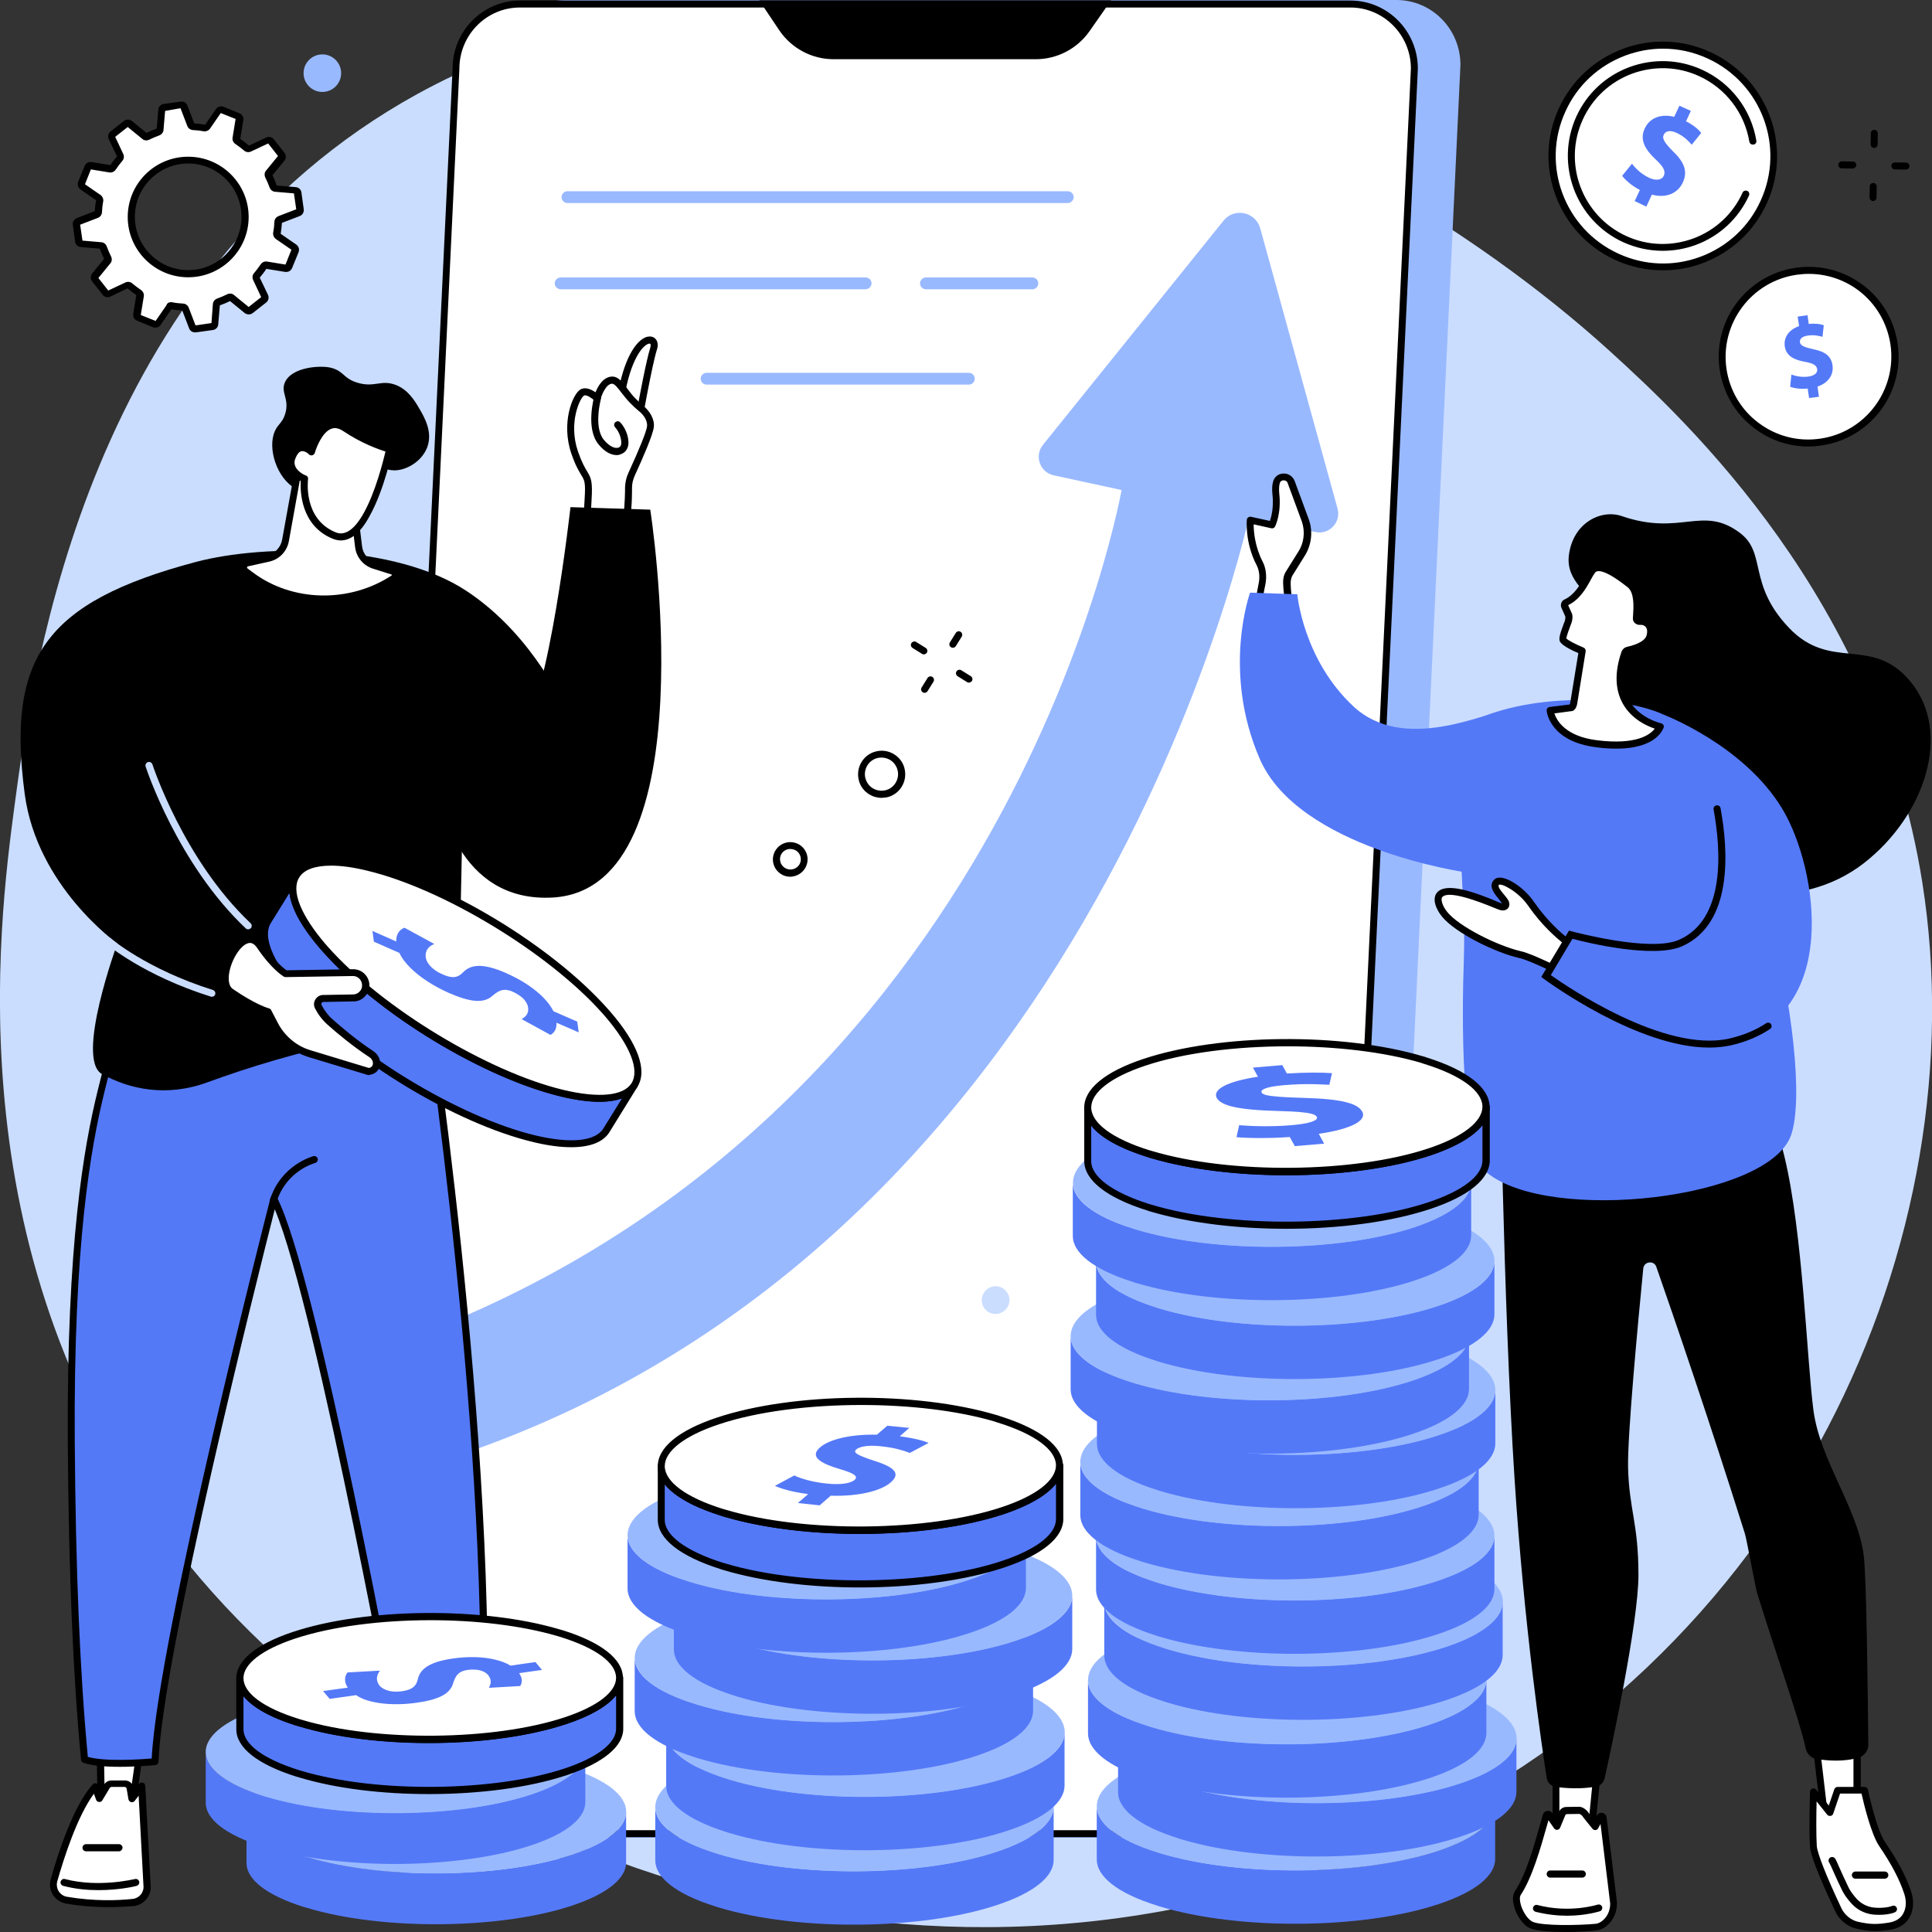 <svg xmlns="http://www.w3.org/2000/svg" xmlns:xlink="http://www.w3.org/1999/xlink" id="Layer_1" x="0px" y="0px" width="1080px" height="1080px" viewBox="0 0 1080 1080" style="enable-background:new 0 0 1080 1080;" xml:space="preserve">
<rect x="0" y="0" width="1080" height="1080" fill="#333333" stroke="none"/>
<style type="text/css">
<![CDATA[
	.st0{fill:#5479F7;}
	.st1{fill:#99B9FF;}
	.st2{fill:#FFFFFF;}
	.st3{fill:#CADDFF;}
]]>
</style>
<g id="Investment">
	<path class="st3" d="M233.4,52.5C452.7-68,746.6,57.2,899.7,196.1c43.7,39.7,149.8,138.7,174.9,297.3   c31.1,197.1-70.7,435.9-304.3,538.1c-254.2,111.2-538.5,5.8-671.5-165.3C-25.7,706.2-0.8,517.8,8.1,450.5   C18.6,371.6,49.6,153.6,233.4,52.5z"></path>
	<g>
		<g>
			<path class="st1" d="M735.4,1027.3H271.1c-19.8,0-35.8-16.2-35.8-36.3l45.3-954.7c0-20,16-36.3,35.8-36.3h464.2     c19.8,0,35.8,16.2,35.8,36.3L771.1,991C771.1,1011,755.1,1027.3,735.4,1027.3z"></path>
			<g>
				<path class="st2" d="M709.6,1025H245.4c-19.8,0-35.8-16.2-35.8-36.1l45.3-950.5c0-19.9,16-36.1,35.8-36.1h464.2      c19.7,0,35.8,16.2,35.8,36.1l-45.3,950.5C745.4,1008.8,729.4,1025,709.6,1025z"></path>
				<path d="M709.6,1027H245.4c-20.8,0-37.7-17.1-37.7-38.1l45.3-950.6c0-20.9,16.9-38,37.7-38h464.2c20.8,0,37.7,17.1,37.7,38.1      L747.3,989C747.3,1009.9,730.4,1027,709.6,1027z M290.6,4.2c-18.6,0-33.8,15.3-33.8,34.2L211.6,989c0,18.7,15.2,34.1,33.8,34.1      h464.2c18.6,0,33.8-15.3,33.8-34.2l45.3-950.6c0-18.7-15.2-34.1-33.8-34.1H290.6z"></path>
			</g>
			<path d="M424.4,0.2l11.2,16.7c6.8,10.1,18.2,16.2,30.4,16.2h113c11.9,0,23.1-5.8,30-15.6l12.1-17.3H424.4z"></path>
		</g>
		<g>
			<g>
				<path class="st1" d="M684,123.3L583,248.7c-4.9,6.1-1.7,15.3,6,17l146.3,31.7c7.8,1.7,14.5-5.5,12.4-13.1l-43.2-156.6      C701.9,118.4,690,115.9,684,123.3z"></path>
				<path class="st1" d="M222.9,750.4c345.4-125.5,404.7-479.7,404.7-479.7l71.7,13.5c0,0-89.1,434.9-479.9,540.6L222.9,750.4      C222.9,750.4,222.9,750.4,222.9,750.4z"></path>
			</g>
			<g>
				<path class="st1" d="M596.9,113.5H317.2c-1.8,0-3.3-1.5-3.3-3.3c0-1.8,1.5-3.3,3.3-3.3h279.7c1.8,0,3.3,1.5,3.3,3.3      C600.1,112,598.7,113.5,596.9,113.5z"></path>
				<path class="st1" d="M541.6,215H395c-1.8,0-3.3-1.5-3.3-3.3s1.5-3.3,3.3-3.3h146.6c1.8,0,3.3,1.5,3.3,3.3S543.4,215,541.6,215z"></path>
				<path class="st1" d="M483.8,161.7H313.4c-1.8,0-3.3-1.5-3.3-3.3s1.5-3.3,3.3-3.3h170.5c1.8,0,3.3,1.5,3.3,3.3      S485.6,161.7,483.8,161.7z"></path>
				<path class="st1" d="M577.1,161.7h-59.5c-1.8,0-3.3-1.5-3.3-3.3s1.5-3.3,3.3-3.3h59.5c1.8,0,3.3,1.5,3.3,3.3      S578.9,161.7,577.1,161.7z"></path>
			</g>
		</g>
	</g>
	<g>
		<g>
			<g>
				<g>
					<polygon class="st2" points="81.7,954.6 73.8,1010.3 56.6,1010.3 55.7,955.6      "></polygon>
					<path d="M73.8,1012.2H56.6c-1.1,0-1.9-0.9-2-1.9l-1-54.7c0-1.1,0.8-2,1.9-2l26-0.9c0.6,0,1.1,0.2,1.5,0.6       c0.4,0.4,0.6,1,0.5,1.6l-7.9,55.6C75.6,1011.5,74.8,1012.2,73.8,1012.2z M58.6,1008.3h13.5l7.4-51.6l-21.8,0.8L58.6,1008.3z"></path>
				</g>
				<g>
					<g>
						<path class="st2" d="M74.5,1063.4c-8.2,0.9-21.6,1.4-37.3-1.2c-5.1-0.9-8.4-6-7-11c3.9-14,12.4-40.4,23-52.4l2.3,6.8l4.2-7        c0.5-0.8,1.4-1.4,2.4-1.5l7.3,0c1.6-0.2,3.1,1,3.4,2.6l1,5.9l5.4-7.3l3,55.6C82.7,1058.7,79.3,1062.9,74.5,1063.4z"></path>
						<path d="M60.5,1066.1c-6.9,0-14.9-0.5-23.6-2c-3-0.5-5.6-2.3-7.3-4.8c-1.6-2.6-2.1-5.7-1.3-8.6c4.1-14.6,12.6-41,23.5-53.2        c0.5-0.5,1.2-0.8,1.8-0.6c0.7,0.1,1.2,0.6,1.5,1.3l1,2.8l2-3.3c0.8-1.4,2.3-2.3,3.9-2.4c0.1,0,0.1,0,0.2,0l7.2,0        c2.6-0.2,4.9,1.6,5.4,4.2l0.2,1.4l2.7-3.7c0.5-0.7,1.3-0.9,2.1-0.7c0.8,0.2,1.3,0.9,1.4,1.8l3,55.6c0.6,5.7-3.7,11-9.5,11.6        l0,0C70.9,1065.8,66,1066.1,60.5,1066.1z M52.5,1002.7c-9.3,12.6-16.7,35.7-20.5,49c-0.5,1.9-0.2,3.8,0.8,5.5        c1,1.6,2.7,2.8,4.6,3.1c15.3,2.6,28.4,2.1,36.8,1.2l0,0c3.7-0.4,6.4-3.7,6-7.4l-2.7-50.3l-2.2,2.9c-0.5,0.6-1.3,0.9-2,0.7        c-0.8-0.2-1.3-0.8-1.5-1.6l-1-5.9c-0.1-0.6-0.6-1-1.2-1c-0.1,0-0.1,0-0.2,0l-7.2,0c-0.3,0.1-0.6,0.3-0.8,0.5l-4.2,7        c-0.4,0.7-1.1,1-1.9,0.9c-0.8-0.1-1.4-0.6-1.6-1.3L52.5,1002.7z"></path>
					</g>
					<path d="M55,1056.6c-6.1,0-12.9-0.6-19.7-2.4c-1-0.3-1.7-1.3-1.4-2.4c0.3-1,1.3-1.7,2.4-1.4c18.9,5,38.9,0,39.1,0       c1.1-0.3,2.1,0.4,2.4,1.4c0.3,1-0.4,2.1-1.4,2.4C75.9,1054.4,66.8,1056.6,55,1056.6z"></path>
					<path d="M66.5,1034.9H48.1c-1.1,0-2-0.9-2-2c0-1.1,0.9-2,2-2h18.4c1.1,0,2,0.9,2,2C68.4,1034,67.5,1034.9,66.5,1034.9z"></path>
				</g>
			</g>
			<g>
				<g>
					<polygon class="st2" points="227.3,959.6 234.4,1024.4 261.7,1030.1 260,954.1      "></polygon>
					<path d="M261.7,1032.1c-0.1,0-0.3,0-0.4,0l-27.3-5.7c-0.8-0.2-1.5-0.9-1.5-1.7l-7.1-64.8c-0.1-1,0.6-2,1.6-2.1l32.8-5.5       c0.6-0.1,1.1,0.1,1.6,0.4c0.4,0.4,0.7,0.9,0.7,1.5l1.7,76c0,0.6-0.2,1.2-0.7,1.5C262.6,1031.9,262.1,1032.1,261.7,1032.1z        M236.2,1022.8l23.5,4.9l-1.6-71.3l-28.7,4.8L236.2,1022.8z"></path>
				</g>
				<g>
					<g>
						<path class="st2" d="M222.4,1051.1c-0.4-10.1,0-28.2,6.8-38.1l21.8,7.8v-4.7c0-1.5,1.1-2.7,2.4-2.8l12.2-0.7        c4.5-0.3,9.1,0.7,13.2,2.7c12.3,6,38,20.1,45.2,34.9c2,4.1-0.7,9-5.2,9.6c-11.7,1.4-38.8,3.3-88.7-0.8        C225.9,1058.7,222.6,1055.3,222.4,1051.1z"></path>
						<path d="M284.6,1063.4c-14,0-32-0.6-54.7-2.5c-5.2-0.4-9.2-4.6-9.4-9.8l0,0c-0.4-10.2,0-28.9,7.1-39.3c0.5-0.7,1.4-1,2.3-0.7        l19.2,6.8v-1.9c0-2.5,1.9-4.6,4.3-4.8l12.2-0.7c4.8-0.3,9.7,0.7,14.2,2.9c14.1,6.9,38.8,20.8,46.1,35.8        c1.2,2.5,1.2,5.4-0.2,7.9c-1.4,2.5-3.7,4.1-6.6,4.5C312.6,1062.5,301.5,1063.4,284.6,1063.4z M230,1015.3        c-5.7,9.7-6,26.4-5.6,35.7l0,0c0.1,3.2,2.6,5.8,5.9,6.1c49.8,4,76.7,2.2,88.3,0.8c1.5-0.2,2.9-1.1,3.6-2.5        c0.7-1.4,0.8-2.9,0.1-4.3c-7-14.5-33.3-28.6-44.3-34c-3.8-1.9-8.1-2.8-12.2-2.5l-12.2,0.7c-0.3,0-0.6,0.4-0.6,0.9v4.7        c0,0.6-0.3,1.2-0.8,1.6c-0.5,0.4-1.2,0.5-1.8,0.2L230,1015.3z"></path>
					</g>
					<path d="M269.1,1055.1c-11.6,0-24.7-0.6-38.8-2.2c-1.1-0.1-1.8-1.1-1.7-2.2c0.1-1.1,1.1-1.8,2.2-1.7       c46.3,5.4,82.7-0.9,83.1-0.9c1.1-0.2,2.1,0.5,2.3,1.6c0.2,1.1-0.5,2.1-1.6,2.3C314.3,1051.9,296.1,1055.1,269.1,1055.1z"></path>
					<path d="M286,1037.4c-0.4,0-0.8-0.1-1.1-0.4l-21-15.1c-0.9-0.6-1.1-1.9-0.4-2.7c0.6-0.9,1.9-1.1,2.7-0.4l21,15.1       c0.9,0.6,1.1,1.9,0.4,2.7C287.2,1037.1,286.6,1037.4,286,1037.4z"></path>
				</g>
			</g>
			<g>
				<g>
					<path class="st0" d="M235.8,538.9c0,0,42.1,269.5,33.8,448.5l-43.5,1.1c0,0-49.6-273.2-72.9-318.4c0,0-64,249.1-66.4,314.6       c0,0-28.1,2.8-39.4-1.2c-6-63.2-7.1-136-7.4-177c-0.9-117.6,10.4-171,16.5-196.3c5.7-23.3,11.7-42.2,16.2-55L87.4,513       L235.8,538.9z"></path>
					<path d="M226,990.5c-0.9,0-1.8-0.7-1.9-1.6c-0.5-2.6-46.8-256.4-70.5-312.9c-9.3,36.6-62.8,249.6-65,308.8c0,1-0.8,1.8-1.8,1.9       c-1.2,0.1-28.7,2.8-40.2-1.3c-0.7-0.3-1.2-0.9-1.3-1.7c-4.5-47-6.9-105-7.4-177.2C37.2,694.7,47,640.6,54.6,609.7       c4.5-18.6,10-37.1,16.2-55.1l14.8-42.2c0.3-0.9,1.2-1.4,2.2-1.3L236.1,537c0.8,0.1,1.5,0.8,1.6,1.6       c0.4,2.7,42.1,271.7,33.8,448.9c0,1-0.9,1.8-1.9,1.9L226,990.5C226.1,990.5,226.1,990.5,226,990.5z M153.1,668.2       c0.7,0,1.4,0.4,1.7,1.1c22.5,43.6,68.3,292.3,72.8,317.3l40-1c7.6-170.2-30.4-423.9-33.6-444.9L88.7,515.2l-14.3,40.7       c-6.2,17.9-11.6,36.3-16.1,54.8c-7.5,30.7-17.3,84.4-16.5,195.8c0.5,71.5,2.9,128.9,7.3,175.6c9.7,2.8,29.7,1.4,35.7,0.9       c3.4-67.5,65.7-310.8,66.4-313.3c0.2-0.8,0.9-1.4,1.7-1.5C153,668.2,153,668.2,153.1,668.2z"></path>
				</g>
				<path d="M152.9,673c-0.2,0-0.4,0-0.6-0.1c-1-0.3-1.6-1.4-1.3-2.5c6.2-19.2,23.5-23.9,24.2-24.1c1-0.3,2.1,0.4,2.4,1.4      c0.3,1-0.4,2.1-1.4,2.4c-0.7,0.2-16,4.4-21.5,21.5C154.5,672.4,153.7,673,152.9,673z"></path>
			</g>
		</g>
		<g>
			<g>
				<g>
					<path class="st2" d="M347,222.8c5.7-36.8,21.3-36.7,18.5-27.9c-2.8,8.8-8.2,39.2-8.2,39.2L347,222.8z"></path>
					<path d="M358.6,238.3l-13.7-14.9l0.1-0.9c3.5-22.3,10.7-32.2,16.3-34.1c2-0.6,3.8-0.3,5,0.9c1.4,1.4,1.8,3.6,0.9,6.2       c-2.7,8.6-8,38.6-8.1,38.9L358.6,238.3z M349,222.2l7,7.7c1.5-8.5,5.3-28.5,7.5-35.5c0.4-1.3,0.2-2,0-2.2       c-0.1-0.1-0.5-0.2-1.1,0C359.2,193.3,352.5,200.9,349,222.2z"></path>
				</g>
				<g>
					<path class="st2" d="M359.3,229c1.6,1.6,4.8,5.2,4.4,9.5c-0.5,4.3-7.2,19.4-10.5,26.4c-1.1,2.4-1.7,5-1.8,7.6       c-0.2,7.2,0.6,35.8-16.4,36.4c-7.2,0.3-7.3-13.1-6.2-29.7c1-16.6-1.8-9.5-7.5-26.2c-5.7-16.7,1-31.7,4.2-33.6       c3.3-1.8,8.4,3.2,8.4,3.2s2.7-10.3,8.5-10.1c2.6,0.1,4.9,3.7,8.8,8.6C354.7,225.4,358.8,228.6,359.3,229z"></path>
					<path d="M334.8,310.9c-1.8,0-3.4-0.7-4.7-2c-4.1-4.2-4.3-14.5-3.3-29.8c0.6-9.5,0-10.5-1.9-13.6c-1.3-2.2-3.2-5.2-5.5-11.9       c-5.9-17.2,0.7-33.4,5.1-35.9c2.8-1.6,6.2,0.1,8.4,1.6c1.4-3.5,4.4-8.9,9.6-8.8c3.1,0.1,5.3,2.9,8.3,6.9       c0.6,0.8,1.2,1.6,1.9,2.5c2.7,3.4,6,6.1,7.2,7.2c0.3,0.3,0.5,0.4,0.6,0.5c2.1,2,5.5,6.1,5,11.1c-0.5,4.3-6,17-10.6,27       c-1,2.2-1.6,4.5-1.6,6.9c0,0.5,0,1.1,0,1.7c-0.1,9.8-0.5,35.9-18.2,36.5C335,310.9,334.9,310.9,334.8,310.9z M327.1,221       c-0.3,0-0.5,0-0.7,0.2c-2,1.1-8.9,14.9-3.3,31.2c2.2,6.3,3.9,9.1,5.1,11.1c2.3,3.8,3.1,5.6,2.5,15.9c-0.5,7.5-1.5,23,2.2,26.8       c0.6,0.6,1.2,0.8,2,0.8c14-0.5,14.3-23.9,14.5-32.7c0-0.7,0-1.3,0-1.8c0.1-2.9,0.7-5.7,2-8.4c6.1-13.3,10-22.9,10.3-25.8       c0.4-3.5-2.5-6.7-3.8-7.9c-0.1-0.1-0.2-0.2-0.4-0.3c-1.3-1.1-4.8-4-7.8-7.7c-0.7-0.9-1.4-1.7-2-2.5c-2.2-2.9-4.1-5.3-5.4-5.4       c0,0-0.1,0-0.1,0c-3.4,0-5.9,6.4-6.5,8.7l-0.8,3.2l-2.4-2.3C331,222.7,328.6,221,327.1,221z"></path>
				</g>
				<path d="M344.7,254.4c-2.9,0-6.6-1.6-10.2-6.1c-7.2-8.9-2.5-26-2.3-26.8c0.3-1,1.4-1.7,2.4-1.4c1,0.3,1.6,1.4,1.4,2.4      c0,0.2-4.4,16,1.5,23.3c3.3,4,6.5,5.1,8.3,4.4c1.1-0.4,1.6-1.5,1.5-3c-0.3-5.2-3.4-8.2-3.4-8.3c-0.8-0.8-0.8-2,0-2.8      c0.8-0.8,2-0.8,2.8,0c0.2,0.2,4.2,4.2,4.6,10.8c0.2,3.2-1.3,5.9-4,6.9C346.5,254.2,345.6,254.4,344.7,254.4z"></path>
			</g>
			<g>
				<path d="M109.6,314.1C24.9,336.6,3.8,368,13.8,443.7c6.8,51.9,51.8,83.7,51.8,83.7s-23.7,64.6-8.6,73c15.2,8.4,35.9,13.1,59,4.6      c46.2-16.9,118.4-36.1,139.9-21.3l2.3-108.4l80.9-14c0,0-15.8-89.7-78.4-131C221.4,304.3,148.7,303.8,109.6,314.1z"></path>
				<path d="M363.5,284.9l-44.6-1.4c0,0-12.1,108.6-27.5,124.8c-15.4,16.2-45.4,36.9-45.4,36.9s8.8,59.9,63.4,56.5      C396.6,496.1,363.5,284.9,363.5,284.9z"></path>
				<path class="st3" d="M138.7,519.5c-0.5,0-1-0.2-1.3-0.5c-38.3-36.2-55.8-89.9-56-90.5c-0.3-1,0.2-2.1,1.3-2.5      c1-0.3,2.1,0.2,2.5,1.3c0.2,0.5,17.4,53.4,54.9,88.8c0.8,0.7,0.8,2,0.1,2.8C139.7,519.3,139.2,519.5,138.7,519.5z"></path>
				<path class="st3" d="M118.4,557.2c-0.2,0-0.4,0-0.6-0.1C80,545.2,59.9,528,59,527.3c-0.8-0.7-0.9-1.9-0.2-2.8      c0.7-0.8,1.9-0.9,2.8-0.2c0.2,0.2,20.4,17.5,57.4,29.1c1,0.3,1.6,1.4,1.3,2.4C120.1,556.7,119.3,557.2,118.4,557.2z"></path>
			</g>
			<g>
				<g>
					<path class="st0" d="M354.7,606.4l-15.7,25.4c-4.8,7.7-18.5,9.9-40.1,4.8c-43.2-10.3-102.1-46-132.6-80.4       c-0.5-0.6-1-1.1-1.5-1.7c-15.3-17.7-19.9-31.6-15-39.5l15.7-25.4c-4.9,8-0.3,21.8,15,39.5c0.5,0.6,1,1.1,1.5,1.7       c30.5,34.4,89.3,70.2,132.6,80.4C336.2,616.3,349.9,614.1,354.7,606.4z"></path>
					<path d="M319.3,641.3c-6,0-13-0.9-20.9-2.8c-43.8-10.4-102.5-46-133.6-81c-0.5-0.6-1-1.1-1.5-1.7       c-15.4-17.9-20.8-32.7-15.2-41.8l15.7-25.4c0,0,0,0,0,0l0,0c0.6-0.9,1.8-1.2,2.7-0.6c0.9,0.6,1.2,1.8,0.6,2.7       c-4.6,7.4,0.8,21,14.8,37.2c0.5,0.6,1,1.1,1.5,1.7c30.1,33.9,89.2,69.7,131.6,79.8c19.7,4.7,33.5,3.3,38-3.9l0,0       c0.6-0.9,1.8-1.2,2.7-0.6c0.9,0.6,1.2,1.8,0.6,2.7c0,0,0,0,0,0l-15.7,25.4C337.1,638.5,329.8,641.3,319.3,641.3z M161.8,499.2       L151.4,516c-4.6,7.4,0.8,21,14.8,37.2c0.5,0.6,1,1.1,1.5,1.7c30.1,33.9,89.2,69.7,131.6,79.8c19.7,4.7,33.6,3.3,38-3.9       l10.4-16.8c-7.7,2.8-19.1,2.5-33.5-0.9c-43.8-10.4-102.5-46-133.6-81c-0.5-0.6-1-1.1-1.5-1.7       C168.7,518.3,162.8,507.7,161.8,499.2z"></path>
				</g>
				<g>
					<path class="st2" d="M338.2,565.2c0.5,0.6,1,1.1,1.5,1.7c30.1,34.9,18.8,54.7-25.1,44.3c-43.3-10.3-102.1-46-132.6-80.4       c-0.5-0.6-1-1.1-1.5-1.7c-30.1-34.9-18.8-54.7,25.1-44.3C248.9,495,307.7,530.8,338.2,565.2z"></path>
					<path d="M335.1,615.9c-6,0-13-0.9-21-2.8c-43.8-10.4-102.5-46-133.6-81c-0.5-0.6-1-1.1-1.5-1.7c-15.4-17.8-20.8-32.7-15.2-41.8       c5.4-8.9,20.4-10.9,42.3-5.7c43.8,10.4,102.5,46,133.6,81v0c0.5,0.6,1,1.1,1.5,1.7c15.4,17.8,20.8,32.7,15.2,41.8       C352.9,613,345.6,615.9,335.1,615.9z M185.1,483.9c-9,0-15.2,2.2-17.9,6.7c-4.5,7.4,0.9,21,14.8,37.2c0.5,0.6,1,1.1,1.5,1.7       c30.1,33.9,89.2,69.7,131.6,79.8c19.8,4.7,33.6,3.3,38-3.9c4.5-7.4-0.9-21-14.8-37.2c-0.5-0.6-1-1.1-1.5-1.7v0       c-30.1-33.9-89.2-69.7-131.6-79.8C197.5,484.8,190.7,483.9,185.1,483.9z"></path>
				</g>
				<path class="st0" d="M322.7,571.1l0.8,6l-12.4-5.4c0.1,3.9-1.4,5.7-3.4,6.8l-16.1-8.8c1.3-0.9,4.2-2.3,3.6-6.6      c-0.3-1.8-1.3-3.4-2.6-4.8c-1.6-1.6-3.8-2.9-5.9-3.9c-4.6-2-7.3-1.2-11.1,2c-4.9,4.6-12.2,4.1-24.8-1.4c-8.3-3.7-16-8.6-21.4-14      c-2.7-2.7-4.9-5.5-6.1-8.3l-14.3-6.3l-0.8-6l13.3,5.9c-0.2-3.9,1.8-6.7,4.6-7.7l16.7,9.1c-2.9,1.1-5.3,3.4-4.8,7.4      c0.2,1.8,1.3,3.7,3,5.4c1.6,1.6,3.8,3.1,6.5,4.2c5.3,2.4,8.4,1.9,11.3-1.1c4.1-4.3,10.6-5.6,24.2,0.4      c8.2,3.6,15.4,8.3,20.5,13.4c2.6,2.6,4.6,5.3,5.9,7.9L322.7,571.1z"></path>
			</g>
			<g>
				<path class="st2" d="M149.9,565.6c0,0-7.7-2.1-20.9-11.2c-10-6.9,6.5-40.2,16.3-25.7c8.2,12.1,14.4,15.6,14.4,15.6l37.6-0.6      c3.9-0.1,7.1,3,7.2,6.9l0,0c0.1,3.9-3,7.2-6.9,7.3l-16.8,0.3c-2.3,0-3.8,2.5-2.7,4.6l0,0c1.7,3.2,3.9,6.1,6.6,8.5      c4.9,4.4,13.6,11.7,23,17.9c4.4,2.9,3.8,9.3-1.5,9.7l-33-10c-8.4-2.5-15.4-8.3-19.4-16.1L149.9,565.6z"></path>
				<path d="M206.1,601c-0.2,0-0.4,0-0.6-0.1l-33-10c-8.8-2.7-16.3-8.9-20.6-17.1l-3.4-6.6c-2.4-0.8-9.6-3.6-20.7-11.2      c-3.5-2.4-4.8-7.5-3.4-14c1.7-8.2,7.3-17.5,13.8-18.7c2.3-0.5,5.7-0.1,8.7,4.3c6.7,9.8,11.8,13.8,13.3,14.8l37.1-0.6      c4.9-0.1,9,3.8,9.2,8.7c0.1,2.4-0.8,4.8-2.5,6.5c-1.7,1.8-3.9,2.8-6.4,2.8l-16.8,0.3c-0.6,0-0.9,0.4-1,0.6      c-0.1,0.2-0.3,0.6,0,1.2c1.6,3,3.6,5.7,6.1,7.9c4.4,3.9,13.2,11.5,22.8,17.8c2.9,1.9,4.4,5.3,3.6,8.4c-0.7,2.8-3,4.6-6,4.9      C206.2,601,206.1,601,206.1,601z M139.7,527.1c-0.3,0-0.6,0-0.7,0.1c-4.1,0.8-9.1,8.2-10.7,15.7c-1,4.8-0.3,8.5,1.8,9.9      c12.7,8.8,20.2,10.9,20.3,10.9c0.5,0.1,1,0.5,1.2,1l3.8,7.3c3.8,7.2,10.4,12.8,18.2,15.1l32.6,9.9c1.2-0.2,2-0.9,2.2-1.9      c0.3-1.3-0.2-3-2-4.2c-9.3-6.1-17.8-13.2-23.3-18.1c-2.9-2.6-5.2-5.6-7-9.1c-0.8-1.6-0.8-3.4,0.2-5c0.9-1.5,2.5-2.5,4.3-2.5      l16.8-0.3c1.4,0,2.7-0.6,3.6-1.6c1-1,1.5-2.3,1.4-3.7c-0.1-2.8-2.4-5.1-5.2-5l-37.6,0.6c-0.4,0-0.7-0.1-1-0.3      c-0.3-0.2-6.7-3.9-15-16.2C142.1,527.5,140.6,527.1,139.7,527.1z"></path>
			</g>
		</g>
		<g>
			<path d="M203.2,271.7c1.3,2.2-1.4,6.6-1.4,6.6c0,0,1.3-12.7,8.4-15.9c4.1-1.9,6.2,1.2,12.3,0.4c6.5-0.9,13.6-5.7,16.3-12.7     c3.2-8.5-1.4-16.6-4.4-21.7c-2.9-5.1-6.7-10.7-13.1-13.2c-8.4-3.2-11.9,1.7-21.6-1.3c-7.8-2.4-7.3-6.2-14.2-8.2     c-5.8-1.7-22.6-0.7-26.3,8.2c-2.4,5.7,2.8,9.1,0.2,17.5c-1.5,5-4,5.6-5.7,9.5c-4.4,9.6,1.1,26.6,11.5,32.2     C179.3,280.8,200.1,266.4,203.2,271.7z"></path>
			<g>
				<path class="st2" d="M197.1,278.5l3.3,27c0.6,5.1,4.3,9.4,9.4,10.7l9.5,3c1.8,0.6,2.2,3.1,0.6,4.1c-24,15.7-57.1,15.4-80-2      l-2.7-2c-1.8-1.4-1.2-4.2,1-4.7l11.7-2.6c5-1.1,8.8-5.1,9.7-10.1l7.2-39.8L197.1,278.5z"></path>
				<path d="M181,336.9c-15.1,0-30.2-4.6-42.3-13.9l-2.7-2c-1.4-1.1-2.1-2.9-1.7-4.6c0.4-1.8,1.7-3.1,3.5-3.5l11.7-2.6      c4.2-0.9,7.4-4.3,8.2-8.5l7.2-39.8c0.1-0.6,0.5-1.1,1.1-1.4c0.6-0.3,1.2-0.3,1.8,0l30.3,16.3c0.6,0.3,0.9,0.9,1,1.5l3.3,27      c0.5,4.4,3.6,7.9,7.9,9l9.6,3.1c1.6,0.5,2.7,1.9,2.9,3.5c0.2,1.6-0.5,3.2-1.9,4.1C208.9,333,194.9,336.9,181,336.9z       M168.2,265.2l-6.7,37.2c-1,5.8-5.4,10.4-11.2,11.6l-11.7,2.6c-0.4,0.1-0.5,0.4-0.5,0.5c0,0.2,0,0.5,0.3,0.7l2.7,2      c22,16.7,54,17.5,77.8,1.9c0,0,0.2-0.1,0.1-0.3c0-0.1-0.1-0.3-0.3-0.3l-9.5-3c-5.7-1.5-10-6.3-10.7-12.3l-3.2-26L168.2,265.2z"></path>
			</g>
			<g>
				<path class="st2" d="M170.3,267.7c0,0-10.7-4-6.7-12.8c4-8.8,10.5-2.3,10.5-2.3s6.1-21.7,18.8-13.2      c12.7,8.6,24.8,11.7,24.8,11.7s-4.5,21.9-12.5,36.4c-4.9,8.8-11,14.9-18.3,11.9C167,291.4,170.3,267.7,170.3,267.7L170.3,267.7z      "></path>
				<path d="M190.5,302.1c-1.6,0-3.1-0.4-4.4-0.9c-18.1-7.3-18.3-26.8-18-32.3c-1.9-1-5.3-3.1-6.8-6.7c-1.1-2.6-0.9-5.3,0.4-8.2      c1.5-3.3,3.6-5.2,6.1-5.7c2-0.4,3.8,0.3,5.2,1c1.5-4,5-11.3,10.7-13.4c3.3-1.2,6.7-0.6,10.2,1.7c12.3,8.3,24.1,11.4,24.2,11.4      c1,0.3,1.6,1.3,1.4,2.3c-0.2,0.9-4.6,22.3-12.8,37C201,299.1,195.2,302.1,190.5,302.1z M169.1,252.2c-0.2,0-0.3,0-0.5,0      c-1.2,0.2-2.3,1.4-3.2,3.4c-0.9,1.9-1,3.5-0.3,5.1c1.4,3.4,5.8,5.1,5.9,5.1c0.9,0.3,1.4,1.2,1.2,2.1      c-0.1,0.9-2.7,22.3,15.5,29.7c5.2,2.1,10.6-1.6,15.8-11.1c6.5-11.8,10.7-28.7,12-34.1c-3.9-1.2-13.5-4.6-23.6-11.4      c-2.4-1.6-4.6-2.1-6.7-1.3c-5,1.8-8.3,10.3-9.2,13.4c-0.2,0.7-0.7,1.2-1.4,1.4c-0.7,0.2-1.4,0-1.9-0.5      C172.2,253.4,170.6,252.2,169.1,252.2z"></path>
			</g>
		</g>
	</g>
	<g>
		<g>
			<g>
				<g>
					<polygon class="st2" points="869.8,985.8 869.8,1026.5 889.4,1025.3 893.2,985.8      "></polygon>
					<path d="M869.8,1028.5c-0.5,0-1-0.2-1.3-0.5c-0.4-0.4-0.6-0.9-0.6-1.4v-40.7c0-1.1,0.9-2,2-2h23.5c0.6,0,1.1,0.2,1.4,0.6       s0.6,1,0.5,1.5l-3.9,39.5c-0.1,1-0.9,1.7-1.8,1.8l-19.6,1.2C869.8,1028.5,869.8,1028.5,869.8,1028.5z M871.7,987.7v36.7l15.9-1       l3.5-35.7H871.7z"></path>
				</g>
				<g>
					<g>
						<path class="st2" d="M892.3,1077.3c-8,0.9-30,1.5-36.3-1.2c-5.5-2.4-10.4-13.7-7.6-17.9c7-10.6,11.7-28.9,15.8-43.2        c0.2-0.8,1.3-1,1.8-0.3l4.2,6.3l3.1-7.4c0.5-0.8,1.4-1.4,2.3-1.5l6.9-0.1c1.6-0.1,3.3,1.4,4.2,2.8l4.9,6.2l2.8-5        c0.5-0.8,1.7-0.6,1.9,0.4l5.8,47.5C902.2,1071.4,896.9,1076.8,892.3,1077.3z"></path>
						<path d="M875.2,1080c-8,0-16.2-0.5-19.9-2.1c-4.2-1.8-7.5-7.4-8.8-11.8c-1.1-3.7-1-6.9,0.4-9c6.1-9.2,10.5-24.6,14.3-38.2        c0.4-1.5,0.9-3,1.3-4.5c0.3-1.1,1.2-1.9,2.4-2.1c1.2-0.2,2.3,0.3,2.9,1.3l2.1,3.2l1.6-4c0-0.1,0.1-0.2,0.1-0.3        c0.8-1.4,2.2-2.3,3.8-2.4c0,0,0.1,0,0.1,0l6.8-0.1c2.4-0.2,4.7,1.8,5.9,3.6l3.1,3.8l1.3-2.5c0.6-1.1,1.9-1.7,3.1-1.5        c1.3,0.2,2.2,1.3,2.4,2.5l5.8,47.5c0,0.1,0,0.1,0,0.2c0.2,8.5-5.8,14.9-11.4,15.5l0,0C888.9,1079.6,882.1,1080,875.2,1080z         M892.3,1077.3L892.3,1077.3L892.3,1077.3z M865.6,1017.5c-0.2,0.8-0.5,1.6-0.7,2.5c-3.9,13.8-8.4,29.5-14.8,39.3        c-0.7,1-0.6,3.2,0.1,5.7c1.3,4.2,4.1,8.2,6.6,9.3c5.4,2.4,26.2,2,35.3,1.1c3.3-0.4,8.1-4.6,8-11.4l-5.4-44.4l-1.3,2.4        c-0.3,0.6-0.9,1-1.5,1c-0.6,0.1-1.3-0.2-1.7-0.7l-5-6.2c0,0-0.1-0.1-0.1-0.2c-0.8-1.3-2-2-2.4-1.9c0,0-0.1,0-0.1,0l-6.8,0.1        c-0.3,0-0.5,0.2-0.7,0.4l-3,7.2c-0.3,0.7-0.9,1.1-1.6,1.2c-0.7,0.1-1.4-0.3-1.8-0.9L865.6,1017.5z"></path>
					</g>
					<path d="M876,1070.9c-5.2,0-11.2-0.6-17.6-2.2c-1-0.3-1.7-1.3-1.4-2.4c0.3-1,1.3-1.7,2.4-1.4c18.3,4.8,33.6-0.2,33.7-0.2       c1-0.3,2.1,0.2,2.5,1.2c0.3,1-0.2,2.1-1.2,2.5C893.9,1068.5,886.6,1070.9,876,1070.9z"></path>
					<path d="M884.5,1049.6h-17.9c-1.1,0-2-0.9-2-2c0-1.1,0.9-2,2-2h17.9c1.1,0,2,0.9,2,2C886.5,1048.7,885.6,1049.6,884.5,1049.6z"></path>
				</g>
			</g>
			<g>
				<g>
					<polygon class="st2" points="1013.9,964.2 1019.7,1013.3 1038.1,1012.7 1038.1,964.2      "></polygon>
					<path d="M1019.7,1015.3c-1,0-1.8-0.7-1.9-1.7l-5.8-49.1c-0.1-0.6,0.1-1.1,0.5-1.5c0.4-0.4,0.9-0.7,1.5-0.7h24.2       c1.1,0,2,0.9,2,2v48.5c0,1.1-0.8,1.9-1.9,2L1019.7,1015.3C1019.8,1015.3,1019.8,1015.3,1019.7,1015.3z M1016.1,966.2l5.3,45.1       l14.7-0.5v-44.6H1016.1z"></path>
				</g>
				<g>
					<g>
						<path class="st2" d="M1013.7,1001.7c0,0-0.7,21.8,0,30.5c0.5,6.3,9.1,25.2,14,35.5c2,4.2,6.1,7.5,10.3,8.4        c7.8,1.8,11.5,1.7,18.7,0.5c9.6-1.6,12.6-10.4,9.8-18.8c-2.6-7.8-7-16.3-14.2-26.8c-5.2-7.6-10-30.2-10-30.2h-15l-4.2,12.5        L1013.7,1001.7z"></path>
						<path d="M1048.2,1079.5c-3.1,0-6.3-0.4-10.6-1.4c-4.8-1.1-9.4-4.8-11.6-9.5c-6.2-13.1-13.7-30-14.2-36.2        c-0.7-8.8,0-29.9,0-30.8c0-0.8,0.6-1.5,1.3-1.8c0.8-0.3,1.6,0,2.1,0.6l7.1,8.9l3.1-9.1c0.3-0.8,1-1.3,1.9-1.3h15        c0.9,0,1.7,0.6,1.9,1.6c0,0.2,4.7,22.3,9.7,29.5c7,10.2,11.6,18.9,14.4,27.3c1.8,5.3,1.4,10.7-1,14.8        c-2.2,3.6-5.7,5.8-10.3,6.6C1053.6,1079.1,1050.9,1079.5,1048.2,1079.5z M1015.5,1007c-0.2,7-0.3,19.1,0.1,25        c0.4,4.3,5.4,17,13.8,34.8c1.7,3.6,5.3,6.5,8.9,7.4c7.5,1.7,11,1.6,17.9,0.5c3.4-0.6,6.1-2.2,7.6-4.8        c1.8-3.1,2.1-7.2,0.6-11.5c-2.7-8.1-7.1-16.4-13.9-26.4c-4.6-6.8-8.7-24-9.9-29.4h-12l-3.8,11.2c-0.2,0.7-0.8,1.2-1.5,1.3        c-0.7,0.1-1.4-0.1-1.9-0.7L1015.5,1007z"></path>
					</g>
					<path d="M1050.5,1070.4c-1.6,0-3-0.1-3.8-0.2c-4.5-0.6-8.6-2.7-11.6-6c-2.3-2.5-4-4.9-5.1-7c-1.9-3.8-3.8-8-5.2-11.2       c-0.9-2.1-1.9-4.2-2.2-4.7c-0.6-0.7-0.6-1.7,0-2.5c0.7-0.8,1.9-1,2.8-0.3c0.6,0.5,0.8,0.8,3,5.9c1.4,3.1,3.3,7.3,5.1,11       c0.9,1.8,2.4,3.8,4.4,6.1c2.4,2.6,5.7,4.3,9.2,4.8c2.1,0.3,7.4,0.4,10.7-0.9c1-0.4,2.1,0.1,2.5,1.1c0.4,1-0.1,2.1-1.1,2.5       C1056.6,1070.1,1053.2,1070.4,1050.5,1070.4z M1023,1041.6C1023,1041.6,1023,1041.6,1023,1041.6       C1023,1041.6,1023,1041.6,1023,1041.6z M1023,1041.6L1023,1041.6L1023,1041.6z"></path>
					<path d="M1053.6,1050.2h-16.4c-1.1,0-2-0.9-2-2c0-1.1,0.9-2,2-2h16.4c1.1,0,2,0.9,2,2       C1055.6,1049.3,1054.7,1050.2,1053.6,1050.2z"></path>
				</g>
			</g>
			<path d="M838.3,578.6c0,0,2,149.9,8.3,247.4c5.4,83.9,15.4,150.8,18,167.9c0.4,2.6,2.5,4.6,5.1,5c5.1,0.7,14,1.4,22.5-0.2     c2.4-0.4,4.2-2.2,4.8-4.6c3.7-16.8,18.9-86.9,18.9-113.7c0-29-5.2-36.3-5.8-60c-0.4-17.7,5.5-80.8,8.5-111.3c0.4-4,6-4.7,7.3-0.9     c9.7,27.7,30.2,87.6,49.5,149.1c1,3.2,5.9,30,6.8,33.1c11.9,38.4,23.2,69.2,27.3,87.3c0.7,2.9,3.1,5.2,6,5.6     c5.7,0.9,15.3,1.8,23.8-0.9c3.1-1,5.1-3.9,5.1-7.1c-0.2-19.9-0.9-93.7-2.6-106.1c-3.6-26.6-24.4-52.8-28.1-81     c-3.7-28.3-5.9-99.2-16.2-141.7c-10.3-42.5-30.4-90.3-30.4-90.3L838.3,578.6z"></path>
		</g>
		<path d="M906.6,288.5c-11.7-4-27.4,3.8-29.6,22c-1.8,14.8,12.6,22.3,18.2,31.5c17.9,29.7,4.5,106.4,34.6,136.1    c24,23.7,76.1,32.3,112,4.5c34.1-26.4,49.9-73.1,26-101.8c-21.6-25.8-44.4-5.1-67.9-30c-23.2-24.5-12.1-41.7-27.4-53    C951.6,282.2,939.7,299.9,906.6,288.5z"></path>
		<g>
			<path class="st2" d="M975.6,634.7c-0.2,0-0.5,0-0.7-0.1c-27.6-11.3-35.6-37.6-35.9-38.7c-0.3-1,0.3-2.1,1.3-2.4     c1-0.3,2.1,0.3,2.4,1.3c0.1,0.3,7.8,25.6,33.7,36.2c1,0.4,1.5,1.6,1.1,2.5C977.1,634.3,976.3,634.7,975.6,634.7z"></path>
			<g>
				<path class="st2" d="M721.8,269.6l7.6,20.6c2.5,6.4,1.8,13.6-1.9,19.3l-6.8,10.9c-1.1,1.8-1.4,3.9-1.3,6.1      c0.2,4.8,1.2,12,1.2,12l-17.5,1.2c0,0,1.5-9.3,2.2-12.5c0.9-4.1,0.7-8.5-1.2-12.3c-6.2-11.8-5.2-24.1-5.2-24.1l12.1,2.6      c0,0,3.4-6.5,2.1-17.4c-0.3-2.7-0.1-4.7,0.3-6.3C714.7,265.4,720.6,265.5,721.8,269.6z"></path>
				<path d="M703.2,341.5c-0.5,0-1.1-0.2-1.4-0.6c-0.4-0.4-0.6-1-0.5-1.6c0.1-0.4,1.5-9.4,2.2-12.6c0.9-4,0.5-7.9-1.1-10.9      c-6.4-12.2-5.5-24.7-5.4-25.2c0-0.6,0.3-1.1,0.8-1.4c0.5-0.3,1-0.5,1.6-0.3l10.5,2.3c0.8-2.3,2.2-7.6,1.4-15      c-0.3-2.7-0.2-5.1,0.4-7.1c0.8-2.7,3.1-4.4,5.9-4.4c0,0,0,0,0.1,0c2.8,0,5.2,1.8,6.1,4.4l7.6,20.6c2.7,6.9,1.9,14.8-2.1,21.1      l-6.8,10.9c-0.7,1.2-1.1,2.8-1,5c0.1,4.6,1.2,11.7,1.2,11.7c0.1,0.5-0.1,1.1-0.4,1.5c-0.3,0.4-0.8,0.7-1.4,0.7l-17.5,1.2      C703.3,341.5,703.2,341.5,703.2,341.5z M700.8,293.1c0,4,0.7,12.5,5,20.8c2,3.8,2.5,8.7,1.4,13.6c-0.5,2.1-1.3,7-1.8,10      l12.9-0.9c-0.3-2.5-0.9-6.8-1-10.1c-0.1-1.9,0-4.7,1.6-7.1l6.8-10.9c3.4-5.2,4-11.8,1.8-17.6l-7.6-20.6c0,0,0-0.1,0-0.1      c-0.4-1.3-1.5-1.7-2.3-1.7c0,0,0,0,0,0c-0.4,0-1.8,0.1-2.2,1.6c-0.4,1.5-0.5,3.4-0.3,5.6c1.3,11.4-2.2,18.3-2.3,18.6      c-0.4,0.8-1.3,1.2-2.1,1L700.8,293.1z"></path>
			</g>
			<path class="st0" d="M845,396c-15.2,2.5-60.2,25.1-88.4-1.1c-28.2-26.2-31.4-62.7-31.4-62.7l-26.4-0.9c0,0-15.9,43.8,5.4,92.9     c21.7,50.1,114.9,63.4,114.9,63.4L845,396z"></path>
			<path class="st0" d="M813.2,408.7c30.2-20.3,86-21.5,114.3-10.3c50.3,20,87.5,196.9,73.7,236.2c-12.6,35.8-134.4,49.5-169.8,21.1     c-15.1-12.1-14.2-88.7-13.1-119.3c0.3-9.3,0.2-18.6-0.2-27.9L813.2,408.7z"></path>
			<g>
				<path class="st2" d="M836.4,493.2c-2.8,3.1,2.7,7.3,4.9,10.8c1.3,2.1-0.3,3.7-2.7,2.7c-6.8-2.8-29-12.6-34-6.5      c-1.7,2.1-0.6,6.7,2.9,10.9c7.2,8.8,29.5,19.6,42,22.4c7.4,1.7,19.4,8.5,20.7,8.2c5.5-1.5,4.8-8.3,6-14.7      c0.1-0.6-10-6.8-20.6-22.1C850.1,497,839,490.4,836.4,493.2z"></path>
				<path d="M870.1,543.7c-1.1,0-2.7-0.7-7-2.7c-4.2-1.9-10-4.6-14-5.5c-13.5-3.1-35.7-14.1-43-23.1c-4.1-5-5.3-10.4-2.9-13.3      c4.9-6.2,20.6-0.7,35.2,5.5l1.1,0.4c0.1,0,0.2,0.1,0.2,0.1c-0.5-0.8-1.3-1.7-2-2.7c-2.4-2.9-5.8-7-2.6-10.5      c0.6-0.7,1.7-1.4,3.7-1.3c5.2,0.3,13.9,6.5,18.5,13.3c7.8,11.2,15.3,17.5,18.5,20.1c1.9,1.6,2.6,2.1,2.4,3.4      c-0.2,1.3-0.4,2.7-0.6,4c-0.6,5.3-1.3,10.7-6.9,12.2C870.5,543.7,870.3,543.7,870.1,543.7z M870.2,539.8L870.2,539.8      L870.2,539.8z M810.3,500.2c-2.3,0-3.5,0.6-4.1,1.3c-0.8,1-0.3,4.5,2.9,8.4c6.7,8.2,28.1,18.8,40.9,21.8      c4.4,1,10.2,3.7,14.8,5.8c2.1,1,4.4,2,5.3,2.3c2.6-0.9,3.1-3.8,3.7-8.8c0.1-1.1,0.3-2.2,0.4-3.3c-0.2-0.2-0.5-0.5-0.8-0.7      c-3.3-2.8-11.2-9.2-19.3-20.9c-5.3-7.6-14.5-12.4-16.2-11.5c-0.8,0.9,0.7,2.9,2.7,5.3c0.9,1,1.7,2.1,2.4,3.1      c1.2,2,0.8,3.7,0,4.7c-1.1,1.3-3.1,1.6-5.1,0.8l-1.1-0.4C822.4,502.1,814.6,500.2,810.3,500.2z M837.9,494.6L837.9,494.6      L837.9,494.6L837.9,494.6z M836.4,493.2L836.4,493.2L836.4,493.2z"></path>
			</g>
			<path class="st0" d="M864.2,547.2l15.1-25.1c0,0,43,12.5,60.1,5c29.9-13.1,24.2-59,19.1-81.8c-5.1-22.8-28.8-45.9-28.8-45.9     s45.2,17,66.7,52.9c20,33.3,32.7,116.3-29.6,130C926.1,591.5,864.2,547.2,864.2,547.2z"></path>
			<path d="M955.4,585.6c-40,0-90-36.7-92.4-38.4l-1.4-1.1l15.5-25.9l1.4,0.4c0.4,0.1,43.8,11.9,60,4.8     c26.4-11.6,23.5-50.6,19.4-72.9c-0.2-1.1,0.5-2.1,1.6-2.3c1.1-0.2,2.1,0.5,2.3,1.6c4.3,23.4,7.2,64.5-21.6,77.2     c-16,7-53.3-2.1-61.2-4.2l-12.1,20.3c9.5,6.7,63.6,43.5,99.6,35.5c7.9-1.8,14.9-4.7,20.8-8.6c0.9-0.6,2.1-0.4,2.7,0.5     c0.6,0.9,0.4,2.1-0.5,2.7c-6.3,4.2-13.7,7.3-22.1,9.2C963.5,585.2,959.5,585.6,955.4,585.6z"></path>
		</g>
		<g>
			<path class="st2" d="M916.7,347.5c-1.1,0.1-2-0.8-1.9-1.8c0.3-5.1,1.4-14.7-3.7-18.8c-6.5-5.2-17.3-13-21.1-7.7     c-3.3,4.7-6.4,13.9-14.8,17.7c-0.8,0.4-0.8,1.5-0.4,2.3l2,4.4c0.5,0.9,0.2,3-0.1,3.9c-1,2.9-3.5,8.9-2.9,10.1     c1.2,2.4,10.7,6.2,10.7,6.2l-4.7,29.1c-0.2,1.1-0.8,3-1.9,2.7l-11.3,1.4c0,0,1.5,15.6,25.9,18.6c31.9,4,35.4-9.6,35.4-9.6     s-31.4-6.7-19.6-41c0.3-0.8,0.9-1.3,1.7-1.5c3-0.6,11.2-2.7,12.5-8.1C923.9,349.8,920.4,347.2,916.7,347.5z"></path>
			<path d="M903.4,418.5c-3.3,0-7-0.2-11.2-0.8c-25.7-3.2-27.6-19.7-27.6-20.4c-0.1-1.1,0.7-2,1.7-2.1l11.2-1.4     c0.1-0.3,0.3-0.7,0.3-1.1l4.5-27.6c-3.5-1.5-9.1-4.2-10.3-6.5c-0.7-1.5-0.1-4,2.2-10.1c0.2-0.6,0.4-1.1,0.6-1.5     c0.2-0.7,0.3-2,0.2-2.4l-2-4.5c-0.5-0.9-0.6-2.1-0.2-3.1c0.3-0.8,0.9-1.5,1.6-1.8c5.7-2.6,8.8-8.2,11.4-12.7     c0.9-1.6,1.8-3.1,2.7-4.4c1-1.4,2.4-2.3,4.2-2.5c4.3-0.6,10.4,2.4,19.8,9.8c5.5,4.3,4.9,13.2,4.5,19c0,0.4-0.1,0.8-0.1,1.2     c2.4-0.2,4.7,0.7,6.2,2.4c1.7,2,2.2,4.8,1.4,8.1c-1.5,6.1-9.4,8.6-14,9.5c-0.1,0-0.2,0.1-0.2,0.2c-3.5,10.3-3.4,19,0.5,25.8     c5.7,10,17.6,12.7,17.7,12.7c0.5,0.1,1,0.4,1.3,0.9c0.3,0.5,0.4,1,0.2,1.5C929.7,407.2,926.5,418.5,903.4,418.5z M868.9,398.8     c1.3,3.9,6.1,12.8,23.8,15c22.4,2.8,30-3.3,32.3-6.5c-4.2-1.4-12.9-5.2-17.8-13.9c-4.4-7.8-4.7-17.6-0.8-29     c0.5-1.4,1.7-2.5,3.1-2.8c2.3-0.5,10-2.4,11-6.6c0.5-2,0.3-3.6-0.6-4.6c-0.7-0.8-1.8-1.2-3.1-1.1c-1.1,0.1-2.1-0.3-2.9-1     c-0.8-0.7-1.2-1.8-1.1-2.9c0-0.5,0.1-0.9,0.1-1.4c0.3-4.7,0.8-12.6-3-15.7c-8.1-6.4-13.7-9.4-16.8-9c-0.7,0.1-1.2,0.4-1.5,0.9     c-0.8,1.1-1.6,2.5-2.4,4c-2.7,4.9-6.1,10.9-12.6,14.1l2,4.4c0.8,1.6,0.3,4.4-0.1,5.4c-0.2,0.5-0.4,1-0.6,1.6     c-0.7,1.8-2.2,5.9-2.3,7.2c0.9,1,5.2,3.3,9.6,5.1c0.8,0.3,1.3,1.2,1.2,2.1l-4.7,29.1c-0.1,0.8-0.6,2.9-2,3.9     c-0.5,0.4-1.2,0.5-1.8,0.5L868.9,398.8z M875.7,357.2L875.7,357.2L875.7,357.2z M916.5,345.6L916.5,345.6L916.5,345.6     L916.5,345.6z"></path>
		</g>
	</g>
	<g>
		<g>
			<g>
				<path class="st0" d="M350,1012.7l0,28.5c0,8.6-10,17.3-30.1,24c-40.2,13.4-105.9,14-148,1.4c-0.7-0.2-1.4-0.4-2.1-0.6      c-21.3-6.7-32-15.6-32-24.5l0-28.5c0,8.9,10.7,17.8,32,24.5c0.7,0.2,1.4,0.4,2.1,0.6c42.1,12.5,107.7,12,148-1.4      C340,1030,350,1021.4,350,1012.7z"></path>
				<path class="st1" d="M315.9,987.6c0.7,0.2,1.4,0.4,2.1,0.6c42,13.2,42.8,34.9,1.9,48.6c-40.2,13.4-105.9,14-148,1.4      c-0.7-0.2-1.4-0.4-2.1-0.6c-41.9-13.2-42.8-34.9-1.9-48.6C208.2,975.6,273.8,975,315.9,987.6z"></path>
			</g>
			<g>
				<path class="st0" d="M327.2,979l0,28.5c0,8.6-10,17.3-30.1,24c-40.2,13.4-105.9,14-148,1.4c-0.7-0.2-1.4-0.4-2.1-0.6      c-21.3-6.7-32-15.6-32-24.5l0-28.5c0,8.9,10.7,17.8,32,24.5c0.7,0.2,1.4,0.4,2.1,0.6c42.1,12.5,107.7,12,148-1.4      C317.2,996.3,327.2,987.7,327.2,979z"></path>
				<path class="st1" d="M293.1,953.9c0.7,0.2,1.4,0.4,2.1,0.6c42,13.2,42.8,34.9,1.9,48.6c-40.2,13.4-105.9,14-148,1.4      c-0.7-0.2-1.4-0.4-2.1-0.6c-41.9-13.2-42.8-34.9-1.9-48.6C185.4,941.9,251,941.3,293.1,953.9z"></path>
			</g>
			<g>
				<g>
					<path class="st0" d="M346.3,937.9l0,28.5c0,8.6-10,17.3-30.1,24c-40.2,13.4-105.9,14-148,1.4c-0.7-0.2-1.4-0.4-2.1-0.6       c-21.3-6.7-32-15.6-32-24.5l0-28.5c0,8.9,10.7,17.8,32,24.5c0.7,0.2,1.4,0.4,2.1,0.6c42.1,12.5,107.7,12,148-1.4       C336.3,955.2,346.3,946.5,346.3,937.9z"></path>
					<path d="M239.8,1002.9c-25.8,0-51.6-3-72.2-9.2c-0.7-0.2-1.4-0.4-2.1-0.6c-21.5-6.8-33.4-16.1-33.4-26.4l0-28.5c0,0,0,0,0,0v0       c0-1.1,0.9-2,2-2c0,0,0,0,0,0c1.1,0,2,0.9,2,2c0,8.3,11.2,16.6,30.7,22.7c0.7,0.2,1.3,0.4,2,0.6       c41.5,12.4,107.3,11.7,146.8-1.4c18.3-6.1,28.8-14.2,28.8-22.2v0c0-1.1,0.9-2,2-2c0,0,0,0,0,0c1.1,0,2,0.9,2,2c0,0,0,0,0,0       l0,28.5c0,9.9-11.2,19.1-31.5,25.9C295.6,999.4,267.7,1002.9,239.8,1002.9z M136.1,948.1l0,18.6c0,8.3,11.2,16.6,30.7,22.7       c0.7,0.2,1.3,0.4,2,0.6c41.5,12.4,107.3,11.7,146.8-1.4c18.3-6.1,28.8-14.2,28.8-22.2l0-18.6c-4.9,6-14.3,11.5-27.6,15.9       c-40.8,13.6-106.3,14.2-149.1,1.5c-0.7-0.2-1.4-0.4-2.1-0.6C151.2,960.1,141.2,954.4,136.1,948.1z"></path>
				</g>
				<g>
					<path class="st2" d="M312.2,912.7c0.7,0.2,1.4,0.4,2.1,0.6c42,13.2,42.8,34.9,1.9,48.6c-40.2,13.4-105.9,14-148,1.4       c-0.7-0.2-1.4-0.4-2.1-0.6c-41.9-13.2-42.8-34.9-1.9-48.6C204.4,900.8,270.1,900.2,312.2,912.7z"></path>
					<path d="M239.8,974.4c-25.8,0-51.6-3-72.2-9.2c-0.7-0.2-1.4-0.4-2.1-0.6c-21.5-6.7-33.3-16.1-33.4-26.3       c-0.1-10,11.1-19.2,31.5-26c40.8-13.6,106.3-14.2,149.1-1.5c0.7,0.2,1.4,0.4,2.1,0.6c21.4,6.7,33.3,16.1,33.4,26.3       c0.1,10-11.1,19.2-31.5,26C295.6,970.8,267.7,974.4,239.8,974.4z M240.7,905.7c-27.7,0-55.3,3.5-75.8,10.3       c-18.4,6.1-28.9,14.2-28.8,22.2c0.1,8.3,11.2,16.5,30.7,22.6c0.7,0.2,1.3,0.4,2,0.6c41.5,12.4,107.3,11.7,146.8-1.4       c18.4-6.1,28.9-14.2,28.8-22.2c-0.1-8.3-11.3-16.5-30.7-22.6c-0.7-0.2-1.3-0.4-2-0.6h0C291.7,908.7,266.2,905.7,240.7,905.7z"></path>
				</g>
				<path class="st0" d="M299.3,929.1l3.7,4.4l-12.8,1.8c2.1,3.1,1.7,5.4,0.6,7.2l-17.5,1c0.6-1.4,2.2-3.9-0.5-7.2      c-1.1-1.3-2.7-2.1-4.6-2.6c-2.1-0.5-4.6-0.5-6.8-0.2c-4.8,0.7-6.5,2.7-8,7.1c-1.6,6.2-7.8,9.5-20.9,11.3      c-8.6,1.2-17.3,1-24.3-0.6c-3.6-0.8-6.7-2-9.1-3.7l-14.8,2.1l-3.7-4.4l13.8-1.9c-2.1-3.1-1.9-6.4-0.1-8.5l18.1-1      c-1.8,2.4-2.6,5.4-0.2,8.4c1.1,1.3,2.9,2.3,5.2,2.9c2.1,0.5,4.6,0.6,7.4,0.2c5.5-0.8,7.8-2.7,8.7-6.5c1.2-5.5,5.7-9.8,19.8-11.8      c8.4-1.2,16.7-1,23.3,0.6c3.4,0.8,6.4,1.9,8.8,3.4L299.3,929.1z"></path>
			</g>
		</g>
		<g>
			<g>
				<path class="st0" d="M589,1009.8l0,29.9c0,9.1-10.5,18.2-31.6,25.2c-42.2,14.1-111.1,14.7-155.3,1.5c-0.7-0.2-1.4-0.4-2.2-0.7      c-22.4-7-33.6-16.4-33.6-25.7l0-29.9c0,9.4,11.2,18.7,33.6,25.7c0.7,0.2,1.4,0.4,2.2,0.7c44.1,13.2,113.1,12.6,155.3-1.5      C578.5,1027.9,589,1018.8,589,1009.8z"></path>
				<path class="st1" d="M553.2,983.4c0.7,0.2,1.4,0.4,2.2,0.7c44,13.8,44.9,36.6,2,51c-42.2,14.1-111.1,14.7-155.3,1.5      c-0.7-0.2-1.4-0.4-2.2-0.7c-44-13.8-44.9-36.6-2-51C440.2,970.8,509.1,970.2,553.2,983.4z"></path>
			</g>
			<g>
				<path class="st0" d="M595.1,968.2l0,29.9c0,9.1-10.5,18.2-31.6,25.2c-42.2,14.1-111.1,14.7-155.3,1.5c-0.7-0.2-1.4-0.4-2.2-0.7      c-22.4-7-33.6-16.4-33.6-25.7l0-29.9c0,9.4,11.2,18.7,33.6,25.7c0.7,0.2,1.4,0.4,2.2,0.7c44.1,13.2,113.1,12.6,155.3-1.5      C584.7,986.4,595.2,977.3,595.1,968.2z"></path>
				<path class="st1" d="M559.4,941.8c0.7,0.2,1.4,0.4,2.2,0.7c44,13.8,44.9,36.6,2,51c-42.2,14.1-111.1,14.7-155.3,1.5      c-0.7-0.2-1.4-0.4-2.2-0.7c-44-13.8-44.9-36.6-2-51C446.3,929.3,515.2,928.7,559.4,941.8z"></path>
			</g>
			<g>
				<path class="st0" d="M577.5,926.4l0,29.9c0,9.1-10.5,18.2-31.6,25.2c-42.2,14.1-111.1,14.7-155.3,1.5c-0.7-0.2-1.4-0.4-2.2-0.7      c-22.4-7-33.6-16.4-33.6-25.7l0-29.9c0,9.4,11.2,18.7,33.6,25.7c0.7,0.2,1.4,0.4,2.2,0.7c44.1,13.2,113.1,12.6,155.3-1.5      C567,944.6,577.5,935.5,577.5,926.4z"></path>
				<path class="st1" d="M541.7,900c0.7,0.2,1.4,0.4,2.2,0.7c44,13.8,44.9,36.6,2,51c-42.2,14.1-111.1,14.7-155.3,1.5      c-0.7-0.2-1.4-0.4-2.2-0.7c-44-13.8-44.9-36.6-2-51C428.7,887.4,497.6,886.8,541.7,900z"></path>
			</g>
			<g>
				<path class="st0" d="M599.4,891.9l0,29.9c0,9.1-10.5,18.2-31.6,25.2c-42.2,14.1-111.1,14.7-155.3,1.5c-0.7-0.2-1.4-0.4-2.2-0.7      c-22.4-7-33.6-16.4-33.6-25.7l0-29.9c0,9.4,11.2,18.7,33.6,25.7c0.7,0.2,1.4,0.4,2.2,0.7c44.1,13.2,113.1,12.6,155.3-1.5      C588.9,910.1,599.4,901,599.4,891.9z"></path>
				<path class="st1" d="M563.6,865.5c0.7,0.2,1.4,0.4,2.2,0.7c44,13.8,44.9,36.6,2,51c-42.2,14.1-111.1,14.7-155.3,1.5      c-0.7-0.2-1.4-0.4-2.2-0.7c-44-13.8-44.9-36.6-2-51C450.5,853,519.5,852.4,563.6,865.5z"></path>
			</g>
			<g>
				<path class="st0" d="M573.5,857.8l0,29.9c0,9.1-10.5,18.2-31.6,25.2c-42.2,14.1-111.1,14.7-155.3,1.5c-0.7-0.2-1.4-0.4-2.2-0.7      c-22.4-7-33.6-16.4-33.6-25.7l0-29.9c0,9.4,11.2,18.7,33.6,25.7c0.7,0.2,1.4,0.4,2.2,0.7c44.1,13.2,113.1,12.6,155.3-1.5      C563,875.9,573.5,866.8,573.5,857.8z"></path>
				<path class="st1" d="M537.7,831.4c0.7,0.2,1.4,0.4,2.2,0.7c44,13.8,44.9,36.6,2,51c-42.2,14.1-111.1,14.7-155.3,1.5      c-0.7-0.2-1.4-0.4-2.2-0.7c-44-13.8-44.9-36.6-2-51C424.7,818.8,493.6,818.2,537.7,831.4z"></path>
			</g>
			<g>
				<g>
					<path class="st0" d="M592.3,819.3l0,29.9c0,9.1-10.5,18.2-31.6,25.2c-42.2,14.1-111.1,14.7-155.3,1.5c-0.7-0.2-1.4-0.4-2.2-0.7       c-22.4-7-33.6-16.4-33.6-25.7l0-29.9c0,9.4,11.2,18.7,33.6,25.7c0.7,0.2,1.4,0.4,2.2,0.7c44.1,13.2,113.1,12.6,155.3-1.5       C581.8,837.5,592.4,828.4,592.3,819.3z"></path>
					<path d="M480.6,887.4c-27,0-54.1-3.2-75.7-9.6c-0.7-0.2-1.5-0.4-2.2-0.7c-22.5-7.1-35-16.9-35-27.6l0-29.9c0,0,0,0,0,0v0       c0-1.1,0.9-2,2-2c0,0,0,0,0,0c1.1,0,2,0.9,2,2c0,8.7,11.8,17.4,32.2,23.9c0.7,0.2,1.4,0.4,2.1,0.6       c43.6,13,112.7,12.3,154.1-1.5c19.3-6.4,30.3-14.9,30.3-23.4v0c0-1.1,0.9-2,2-2h0c1.1,0,2,0.9,2,2c0,0,0,0,0,0l0,29.9       c0,10.4-11.7,20-32.9,27.1C539.1,883.7,509.9,887.4,480.6,887.4z M371.6,829.8l0,19.8c0,8.7,11.8,17.4,32.2,23.9       c0.7,0.2,1.4,0.4,2.1,0.6c43.6,13,112.7,12.3,154.1-1.5c19.3-6.4,30.3-14.9,30.3-23.4l0-19.8c-5.1,6.4-15,12.2-29,16.9       c-42.8,14.3-111.5,14.9-156.5,1.5c-0.7-0.2-1.5-0.4-2.2-0.7C387.5,842.4,377,836.4,371.6,829.8z"></path>
				</g>
				<g>
					<path class="st2" d="M556.6,792.9c0.7,0.2,1.4,0.4,2.2,0.7c44,13.8,44.9,36.6,2,51c-42.2,14.1-111.1,14.7-155.3,1.5       c-0.7-0.2-1.4-0.4-2.2-0.7c-44-13.8-44.9-36.6-2-51C443.5,780.3,512.4,779.7,556.6,792.9z"></path>
					<path d="M480.6,857.5c-27,0-54.1-3.2-75.7-9.6c-0.7-0.2-1.5-0.4-2.2-0.7c-22.5-7.1-34.9-16.8-35-27.5       c-0.1-10.4,11.6-20.1,32.9-27.2c42.8-14.3,111.5-14.9,156.4-1.5l0,0c0.7,0.2,1.5,0.4,2.2,0.7c22.5,7.1,34.9,16.8,35,27.5       c0.1,10.4-11.6,20-32.9,27.2C539.1,853.8,509.9,857.5,480.6,857.5z M481.5,785.4c-29,0-58.1,3.6-79.6,10.8       c-19.3,6.4-30.3,15-30.3,23.4c0.1,8.7,11.8,17.4,32.2,23.8c0.7,0.2,1.4,0.4,2.1,0.6c43.6,13,112.7,12.3,154.1-1.5       c19.3-6.4,30.3-15,30.3-23.4c-0.1-8.7-11.8-17.4-32.3-23.8c-0.7-0.2-1.4-0.4-2.1-0.7l0,0C535.1,788.5,508.3,785.4,481.5,785.4z       "></path>
				</g>
				<path class="st0" d="M508.3,798.2l-5.3,4.7c4.8,0.6,8.5,1.4,11.3,2.1c2,0.5,3.5,1.1,4.8,1.6l-10.5,5.6c-1.3-0.5-3.2-1.2-5.9-1.9      c-2.5-0.7-5.7-1.3-10-1.8c-8.1-0.9-12.4,0.3-14.1,1.8c-2,1.8,1.1,3.3,9.8,6.2c12.3,3.8,15,7.4,9.5,12.2      c-5.4,4.7-17.9,7.9-33.5,7.4l-6.2,5.4l-12.2-1.3l5.8-5c-4.6-0.6-8.9-1.4-12.3-2.4c-2.7-0.7-4.8-1.5-6.3-2.2l10.8-5.8      c1.9,0.9,4.4,1.8,7.4,2.6c3,0.8,6.6,1.5,10.6,1.9c7.1,0.8,13.3,0.1,15.7-2c2.3-2-0.2-3.7-8-6c-11.2-3.3-17.2-7-11.4-12.1      c5.3-4.7,17.3-7.5,31.9-7.2l5.8-5L508.3,798.2z"></path>
			</g>
		</g>
		<g>
			<g>
				<path class="st0" d="M835.8,1009.3l0,29.9c0,9.1-10.5,18.2-31.6,25.2c-42.2,14.1-111.1,14.7-155.3,1.5c-0.7-0.2-1.4-0.4-2.2-0.7      c-22.4-7-33.6-16.4-33.6-25.7l0-29.9c0,9.4,11.2,18.7,33.6,25.7c0.7,0.2,1.4,0.4,2.2,0.7c44.1,13.2,113.1,12.6,155.3-1.5      C825.3,1027.5,835.8,1018.4,835.8,1009.3z"></path>
				<path class="st1" d="M800,982.9c0.7,0.2,1.4,0.4,2.2,0.7c44,13.8,44.9,36.6,2,51c-42.2,14.1-111.1,14.7-155.3,1.5      c-0.7-0.2-1.4-0.4-2.2-0.7c-44-13.8-44.9-36.6-2-51C687,970.3,755.9,969.8,800,982.9z"></path>
			</g>
			<g>
				<path class="st0" d="M847.7,971.7l0,29.9c0,9.1-10.5,18.2-31.6,25.2c-42.2,14.1-111.1,14.7-155.3,1.5c-0.7-0.2-1.4-0.4-2.2-0.7      c-22.4-7-33.6-16.4-33.6-25.7l0-29.9c0,9.4,11.3,18.7,33.6,25.7c0.7,0.2,1.4,0.4,2.2,0.7c44.1,13.2,113.1,12.6,155.3-1.5      C837.2,989.9,847.7,980.8,847.7,971.7z"></path>
				<path class="st1" d="M812,945.3c0.7,0.2,1.4,0.4,2.2,0.7c44,13.8,44.9,36.7,2,51c-42.2,14.1-111.1,14.7-155.3,1.5      c-0.7-0.2-1.4-0.4-2.2-0.7c-44-13.8-44.9-36.6-2-51C698.9,932.7,767.8,932.1,812,945.3z"></path>
			</g>
			<g>
				<path class="st0" d="M830.9,938.8l0,29.9c0,9.1-10.5,18.2-31.6,25.2c-42.2,14.1-111.1,14.7-155.3,1.5c-0.7-0.2-1.4-0.4-2.2-0.7      c-22.4-7-33.6-16.4-33.6-25.7l0-29.9c0,9.4,11.2,18.7,33.6,25.7c0.7,0.2,1.4,0.4,2.2,0.7c44.1,13.2,113.1,12.6,155.3-1.5      C820.4,957,830.9,947.9,830.9,938.8z"></path>
				<path class="st1" d="M795.1,912.4c0.7,0.2,1.4,0.4,2.2,0.7c44,13.8,44.9,36.6,2,51c-42.2,14.1-111.1,14.7-155.3,1.5      c-0.7-0.2-1.4-0.4-2.2-0.7c-44-13.8-44.9-36.6-2-51C682,899.8,751,899.2,795.1,912.4z"></path>
			</g>
			<g>
				<path class="st0" d="M840,895.3l0,29.9c0,9.1-10.5,18.2-31.6,25.2c-42.2,14.1-111.1,14.7-155.3,1.5c-0.7-0.2-1.4-0.4-2.2-0.7      c-22.4-7-33.6-16.4-33.6-25.7l0-29.9c0,9.4,11.2,18.7,33.6,25.7c0.7,0.2,1.4,0.4,2.2,0.7c44.1,13.2,113.1,12.6,155.3-1.5      C829.5,913.4,840,904.3,840,895.3z"></path>
				<path class="st1" d="M804.3,868.9c0.7,0.2,1.4,0.4,2.2,0.7c44,13.8,44.9,36.6,2,51c-42.2,14.1-111.1,14.7-155.3,1.5      c-0.7-0.2-1.4-0.4-2.2-0.7c-44-13.8-44.9-36.6-2-51C691.2,856.3,760.1,855.7,804.3,868.9z"></path>
			</g>
			<g>
				<path class="st0" d="M835.4,858.4l0,29.9c0,9.1-10.5,18.2-31.6,25.2c-42.2,14.1-111.1,14.7-155.3,1.5c-0.7-0.2-1.4-0.4-2.2-0.7      c-22.4-7-33.6-16.4-33.6-25.7l0-29.9c0,9.4,11.2,18.7,33.6,25.7c0.7,0.2,1.4,0.4,2.2,0.7c44.1,13.2,113.1,12.6,155.3-1.5      C824.9,876.6,835.4,867.5,835.4,858.4z"></path>
				<path class="st1" d="M799.6,832c0.7,0.2,1.4,0.4,2.2,0.7c44,13.8,44.9,36.6,2,51c-42.2,14.1-111.1,14.7-155.3,1.5      c-0.7-0.2-1.4-0.4-2.2-0.7c-44-13.8-44.9-36.6-2-51C686.5,819.4,755.4,818.8,799.6,832z"></path>
			</g>
			<g>
				<path class="st0" d="M826.6,816.8l0,29.9c0,9.1-10.5,18.2-31.6,25.2c-42.2,14.1-111.1,14.7-155.3,1.5c-0.7-0.2-1.4-0.4-2.2-0.7      c-22.4-7-33.6-16.4-33.6-25.7l0-29.9c0,9.4,11.2,18.7,33.6,25.7c0.7,0.2,1.4,0.4,2.2,0.7c44.1,13.2,113.1,12.6,155.3-1.5      C816.1,835,826.6,825.9,826.6,816.8z"></path>
				<path class="st1" d="M790.8,790.4c0.7,0.2,1.4,0.4,2.2,0.7c44,13.8,44.9,36.6,2,51c-42.2,14.1-111.1,14.7-155.3,1.5      c-0.7-0.2-1.4-0.4-2.2-0.7c-44-13.8-44.9-36.6-2-51C677.7,777.8,746.6,777.2,790.8,790.4z"></path>
			</g>
			<g>
				<path class="st0" d="M835.9,777l0,29.9c0,9.1-10.5,18.2-31.6,25.2c-42.2,14.1-111.1,14.7-155.3,1.5c-0.7-0.2-1.4-0.4-2.2-0.7      c-22.4-7-33.6-16.4-33.6-25.7l0-29.9c0,9.4,11.2,18.7,33.6,25.7c0.7,0.2,1.4,0.4,2.2,0.7c44.1,13.2,113.1,12.6,155.3-1.5      C825.4,795.2,835.9,786.1,835.9,777z"></path>
				<path class="st1" d="M800.1,750.6c0.7,0.2,1.4,0.4,2.2,0.7c44,13.8,44.9,36.6,2,51c-42.2,14.1-111.1,14.7-155.3,1.5      c-0.7-0.2-1.4-0.4-2.2-0.7c-44-13.8-44.9-36.6-2-51C687.1,738,756,737.4,800.1,750.6z"></path>
			</g>
			<g>
				<path class="st0" d="M821.2,746.5l0,29.9c0,9.1-10.5,18.2-31.6,25.2c-42.2,14.1-111.1,14.7-155.3,1.5c-0.7-0.2-1.4-0.4-2.2-0.7      c-22.4-7-33.6-16.4-33.6-25.7l0-29.9c0,9.4,11.2,18.7,33.6,25.7c0.7,0.2,1.4,0.4,2.2,0.7c44.1,13.2,113.1,12.6,155.3-1.5      C810.7,764.7,821.2,755.6,821.2,746.5z"></path>
				<path class="st1" d="M785.4,720.1c0.7,0.2,1.4,0.4,2.2,0.7c44,13.8,44.9,36.6,2,51c-42.2,14.1-111.1,14.7-155.3,1.5      c-0.7-0.2-1.4-0.4-2.2-0.7c-44-13.8-44.9-36.6-2-51C672.4,707.6,741.3,707,785.4,720.1z"></path>
			</g>
			<g>
				<path class="st0" d="M835.4,704.8l0,29.9c0,9.1-10.5,18.2-31.6,25.2c-42.2,14.1-111.1,14.7-155.3,1.5c-0.7-0.2-1.4-0.4-2.2-0.7      c-22.4-7-33.6-16.4-33.6-25.7l0-29.9c0,9.4,11.2,18.7,33.6,25.7c0.7,0.2,1.4,0.4,2.2,0.7c44.1,13.2,113.1,12.6,155.3-1.5      C824.9,723,835.4,713.9,835.4,704.8z"></path>
				<path class="st1" d="M799.6,678.4c0.7,0.2,1.4,0.4,2.2,0.7c44,13.8,44.9,36.6,2,51c-42.2,14.1-111.1,14.7-155.3,1.5      c-0.7-0.2-1.4-0.4-2.2-0.7c-44-13.8-44.9-36.6-2-51C686.6,665.8,755.5,665.2,799.6,678.4z"></path>
			</g>
			<g>
				<path class="st0" d="M822.4,660.7l0,29.9c0,9.1-10.5,18.2-31.6,25.2c-42.2,14.1-111.1,14.7-155.3,1.5c-0.7-0.2-1.4-0.4-2.2-0.7      c-22.4-7-33.6-16.4-33.6-25.7l0-29.9c0,9.4,11.2,18.7,33.6,25.7c0.7,0.2,1.4,0.4,2.2,0.7c44.1,13.2,113.1,12.6,155.3-1.5      C811.9,678.8,822.4,669.7,822.4,660.7z"></path>
				<path class="st1" d="M786.7,634.3c0.7,0.2,1.4,0.4,2.2,0.7c44,13.8,44.9,36.6,2,51c-42.2,14.1-111.1,14.7-155.3,1.5      c-0.7-0.2-1.4-0.4-2.2-0.7c-44-13.8-44.9-36.6-2-51C673.6,621.7,742.5,621.1,786.7,634.3z"></path>
			</g>
			<g>
				<g>
					<path class="st0" d="M830.7,618.8l0,29.9c0,9.1-10.5,18.2-31.6,25.2c-42.2,14.1-111.1,14.7-155.3,1.5c-0.7-0.2-1.4-0.4-2.2-0.7       c-22.4-7-33.6-16.4-33.6-25.7l0-29.9c0,9.4,11.2,18.7,33.6,25.7c0.7,0.2,1.4,0.4,2.2,0.7c44.1,13.2,113.1,12.6,155.3-1.5       C820.2,637,830.7,627.9,830.7,618.8z"></path>
					<path d="M719,686.9c-27,0-54.1-3.2-75.7-9.6c-0.7-0.2-1.5-0.4-2.2-0.7c-22.5-7.1-35-16.9-35-27.6l0-29.9c0,0,0,0,0,0v0       c0-1.1,0.9-2,2-2c0,0,0,0,0,0c1.1,0,2,0.9,2,2c0,8.7,11.8,17.4,32.2,23.9c0.7,0.2,1.4,0.4,2.1,0.6       c43.6,13,112.7,12.3,154.1-1.5c19.2-6.4,30.3-14.9,30.3-23.4v0c0-1.1,0.9-2,2-2h0c1.1,0,2,0.9,2,2c0,0,0,0,0,0l0,29.9       c0,10.4-11.7,20-32.9,27.1C777.5,683.2,748.3,686.9,719,686.9z M610,629.3l0,19.8c0,8.7,11.8,17.4,32.2,23.9       c0.7,0.2,1.4,0.4,2.1,0.6c43.6,13,112.7,12.3,154.1-1.5c19.3-6.4,30.3-14.9,30.3-23.4l0-19.8c-5.1,6.4-15,12.2-29,16.9       c-42.8,14.3-111.5,14.9-156.5,1.5c-0.7-0.2-1.5-0.4-2.2-0.7C625.9,641.9,615.3,636,610,629.3z"></path>
				</g>
				<g>
					<path class="st2" d="M794.9,592.4c0.7,0.2,1.4,0.4,2.2,0.7c44,13.8,44.9,36.6,2,51c-42.2,14.1-111.1,14.7-155.3,1.5       c-0.7-0.2-1.4-0.4-2.2-0.7c-44-13.8-44.9-36.6-2-51C681.9,579.8,750.8,579.2,794.9,592.4z"></path>
					<path d="M719,657c-27,0-54.1-3.2-75.7-9.6c-0.7-0.2-1.5-0.4-2.2-0.7c-22.5-7.1-34.9-16.8-35-27.5       c-0.1-10.4,11.6-20.1,32.9-27.2c42.8-14.3,111.5-14.9,156.5-1.5l0,0c0.7,0.2,1.5,0.4,2.2,0.7c22.5,7.1,34.9,16.8,35,27.5       c0.1,10.4-11.6,20-32.9,27.2C777.5,653.3,748.2,657,719,657z M719.9,584.9c-29,0-58.1,3.6-79.6,10.8       c-19.3,6.4-30.3,15-30.3,23.4c0.1,8.7,11.8,17.4,32.2,23.8c0.7,0.2,1.4,0.4,2.1,0.6c43.5,13,112.7,12.3,154.1-1.5       c19.3-6.4,30.3-15,30.3-23.4c-0.1-8.7-11.8-17.4-32.3-23.8c-0.7-0.2-1.4-0.4-2.1-0.7l0,0C773.5,588,746.7,584.9,719.9,584.9z"></path>
				</g>
				<path class="st0" d="M744.6,599.9l-1.5,6.5c-4.7-0.2-13.1-0.8-25.1,0.2c-10.9,0.9-13.6,2.7-12.7,4.2c0.3,0.5,1,0.9,2.3,1.3      c3.2,0.8,9.6,1.3,20.4,1.6c11.5,0.3,19.7,1.1,25.1,2.6c4.5,1.2,7.2,2.9,8.4,5.1c2.7,4.8-5.6,9.7-24.3,12.4l3,5.5l-16.4,1.4      l-2.8-5.1c-11.3,0.8-22.7,0.7-29.8,0.1l1.5-6.7c7.7,0.6,18.2,0.9,29.1,0c9.6-0.8,15.4-2.5,14.3-4.7c-0.4-0.7-1.4-1.3-3-1.7      c-3.1-0.8-8.7-1.3-17.3-1.5c-11.6-0.3-21.3-1-27.7-2.7c-4-1.1-6.8-2.6-7.9-4.6c-2.6-4.7,5.7-9.3,23-11.9l-2.8-5.1l16.4-1.4      l2.6,4.7C730.7,599.4,738.6,599.5,744.6,599.9z"></path>
			</g>
		</g>
	</g>
	<g>
		<path class="st2" d="M166.4,107.8c-0.1-0.7-0.7-1.3-1.5-1.4l-10.8-0.9c-0.6-0.1-1.2-0.5-1.4-1.1c-0.7-2-1.5-4-2.5-5.8    c-0.3-0.6-0.2-1.2,0.2-1.7l6.9-8.4c0.5-0.6,0.5-1.4,0-2l-5.9-7.5c-0.5-0.6-1.3-0.8-2-0.5l-9.8,4.7c-0.6,0.3-1.2,0.2-1.7-0.2    c-1.6-1.4-3.3-2.6-5.1-3.8c-0.5-0.3-0.8-1-0.7-1.6l1.7-10.7c0.1-0.7-0.3-1.5-1-1.7l-8.8-3.6c-0.7-0.3-1.5,0-1.9,0.6l-6.2,8.9    c-0.4,0.5-1,0.8-1.6,0.7c-2.1-0.4-4.2-0.6-6.3-0.8c-0.6,0-1.2-0.4-1.4-1l-3.8-10.2c-0.3-0.7-1-1.1-1.7-1l-9.4,1.3    c-0.7,0.1-1.3,0.7-1.4,1.5l-0.9,10.8c-0.1,0.6-0.5,1.2-1.1,1.4c-2,0.7-4,1.5-5.8,2.5c-0.6,0.3-1.2,0.2-1.7-0.2l-8.4-6.9    c-0.6-0.5-1.4-0.5-2,0L63,75c-0.6,0.5-0.8,1.3-0.5,1.9l4.7,9.8c0.3,0.6,0.2,1.2-0.2,1.7c-1.4,1.6-2.6,3.3-3.8,5.1    c-0.3,0.5-1,0.8-1.6,0.7l-10.7-1.7c-0.7-0.1-1.5,0.3-1.7,1l-3.6,8.8c-0.3,0.7,0,1.5,0.6,1.9l8.9,6.2c0.5,0.4,0.8,1,0.7,1.6    c-0.4,2.1-0.6,4.2-0.8,6.3c0,0.6-0.4,1.2-1,1.4l-10.2,3.9c-0.7,0.3-1.1,1-1,1.7l1.3,9.4c0.1,0.7,0.7,1.3,1.5,1.4l10.8,0.9    c0.6,0.1,1.2,0.5,1.4,1.1c0.7,2,1.5,4,2.5,5.8c0.3,0.6,0.2,1.2-0.2,1.7l-6.9,8.4c-0.5,0.6-0.5,1.4,0,2l5.9,7.5    c0.5,0.6,1.3,0.8,1.9,0.5l9.8-4.7c0.6-0.3,1.2-0.2,1.7,0.2c1.6,1.4,3.3,2.6,5.1,3.8c0.5,0.3,0.8,1,0.7,1.6l-1.7,10.7    c-0.1,0.7,0.3,1.5,1,1.7l8.8,3.6c0.7,0.3,1.5,0,1.9-0.6l6.2-8.9c0.4-0.5,1-0.8,1.6-0.7c2.1,0.4,4.2,0.6,6.3,0.8    c0.6,0,1.2,0.4,1.4,1l3.8,10.2c0.3,0.7,1,1.1,1.7,1l9.4-1.3c0.7-0.1,1.3-0.7,1.4-1.5l0.9-10.8c0.1-0.6,0.5-1.2,1.1-1.4    c2-0.7,4-1.5,5.8-2.5c0.6-0.3,1.2-0.2,1.7,0.2l8.4,6.9c0.6,0.5,1.4,0.5,2,0l7.5-5.9c0.6-0.5,0.8-1.3,0.5-1.9l-4.7-9.8    c-0.3-0.6-0.2-1.2,0.2-1.7c1.4-1.6,2.6-3.3,3.8-5.1c0.3-0.5,1-0.8,1.6-0.7l10.7,1.7c0.7,0.1,1.5-0.3,1.7-1l3.6-8.8    c0.3-0.7,0-1.5-0.6-1.9l-8.9-6.2c-0.5-0.4-0.8-1-0.7-1.6c0.4-2.1,0.6-4.2,0.8-6.3c0-0.6,0.4-1.2,1-1.4l10.2-3.9    c0.7-0.3,1.1-1,1-1.7L166.4,107.8z M105.2,153.1c-17.6,0-31.8-14.2-31.8-31.8c0-17.6,14.2-31.8,31.8-31.8    c17.6,0,31.8,14.2,31.8,31.8C137,138.8,122.8,153.1,105.2,153.1z"></path>
		<path d="M109,185.8c-1.5,0-2.8-0.9-3.3-2.3l-3.8-9.9c-2.1-0.1-4.1-0.4-6.1-0.7l-6,8.7c-1,1.4-2.7,1.9-4.3,1.3l-8.8-3.6    c-1.6-0.6-2.5-2.2-2.2-3.9l1.7-10.5c-1.7-1.1-3.3-2.4-4.9-3.7l-9.6,4.6c-1.5,0.7-3.3,0.3-4.3-1l-5.9-7.5c-1-1.3-1-3.1,0-4.4    l6.7-8.2c-0.9-1.8-1.7-3.7-2.4-5.7l-10.6-0.9c-1.7-0.1-3-1.4-3.2-3l-1.3-9.4c-0.2-1.7,0.7-3.2,2.3-3.8L53,118    c0.1-2.1,0.4-4.1,0.7-6.1l-8.7-6c-1.4-1-1.9-2.7-1.3-4.3l3.6-8.8c0.6-1.6,2.2-2.5,3.9-2.2l10.5,1.7c1.1-1.7,2.4-3.3,3.7-4.9    l-4.6-9.6c-0.7-1.5-0.3-3.3,1-4.3l7.5-5.9c1.3-1,3.1-1,4.4,0l8.2,6.7c1.8-0.9,3.7-1.7,5.7-2.4l0.9-10.6c0.1-1.7,1.4-3,3.1-3.2    l9.4-1.3c1.7-0.2,3.2,0.7,3.8,2.3l3.8,9.9c2.1,0.1,4.1,0.4,6.1,0.7l6-8.7c1-1.4,2.7-1.9,4.3-1.3l8.8,3.6c1.6,0.6,2.5,2.2,2.2,3.9    l-1.7,10.5c1.7,1.1,3.3,2.4,4.9,3.7l9.6-4.5c1.5-0.7,3.3-0.3,4.3,1l5.9,7.5c1,1.3,1,3.1,0,4.4l-6.7,8.2c0.9,1.8,1.7,3.7,2.4,5.7    l10.6,0.9c1.7,0.1,3,1.4,3.2,3l1.3,9.4c0.2,1.7-0.7,3.2-2.3,3.8l-9.9,3.8c-0.1,2.1-0.4,4.1-0.7,6.1l8.7,6c1.4,1,1.9,2.7,1.3,4.3    l-3.6,8.8c-0.6,1.6-2.2,2.4-3.9,2.2l-10.5-1.7c-1.1,1.7-2.4,3.3-3.7,4.9l4.6,9.6c0.7,1.5,0.3,3.3-1,4.3l-7.5,5.9    c-1.3,1-3.1,1-4.5,0l-8.2-6.7c-1.8,0.9-3.7,1.7-5.7,2.4l-0.9,10.6c-0.1,1.7-1.4,3-3.1,3.2l-9.4,1.3    C109.3,185.8,109.2,185.8,109,185.8z M95.7,168.9c0.2,0,0.4,0,0.7,0.1c2,0.4,4,0.6,6,0.7c1.4,0.1,2.6,1,3.1,2.3l3.8,9.9l8.9-1.3    L119,170c0.1-1.4,1-2.6,2.4-3.1c1.9-0.7,3.8-1.5,5.6-2.4c1.3-0.6,2.8-0.5,3.8,0.4l8.2,6.7l7-5.5l-4.5-9.6    c-0.6-1.3-0.4-2.8,0.5-3.8c1.3-1.5,2.5-3.2,3.7-4.9c0.8-1.2,2.2-1.8,3.5-1.6l10.4,1.7l3.3-8.3l-8.7-6c-1.1-0.8-1.7-2.2-1.5-3.6    c0.4-2,0.6-4,0.7-6.1c0.1-1.4,1-2.6,2.3-3.1l9.9-3.8l-1.3-8.9l-10.5-0.9c-1.4-0.1-2.6-1-3.1-2.4c-0.7-1.9-1.5-3.8-2.4-5.6    c-0.6-1.3-0.5-2.8,0.4-3.8l6.7-8.2l-5.5-7l-9.6,4.5c-1.3,0.6-2.8,0.4-3.8-0.5c-1.5-1.3-3.2-2.5-4.9-3.7c-1.2-0.8-1.8-2.2-1.6-3.5    l1.7-10.5l-8.3-3.3l-6,8.7c-0.8,1.1-2.2,1.7-3.6,1.5c-2-0.4-4-0.6-6-0.7c-1.4-0.1-2.6-1-3.1-2.3l-3.8-9.9L92.3,62l-0.9,10.6    c-0.1,1.4-1,2.6-2.4,3.1c-1.9,0.7-3.8,1.5-5.6,2.4c-1.3,0.6-2.8,0.5-3.8-0.4l-8.2-6.7l-7,5.5l4.5,9.6c0.6,1.3,0.4,2.8-0.5,3.8    c-1.3,1.5-2.5,3.2-3.7,4.9c-0.8,1.2-2.2,1.8-3.5,1.6l-10.4-1.7l-3.3,8.3l8.7,6c1.1,0.8,1.7,2.2,1.5,3.6c-0.4,2-0.6,4-0.7,6.1    c-0.1,1.4-1,2.6-2.3,3.1l-9.9,3.8l1.3,8.9l10.5,0.9c1.4,0.1,2.6,1,3.1,2.4c0.7,1.9,1.5,3.8,2.4,5.6c0.6,1.3,0.5,2.8-0.4,3.8    l-6.7,8.2l5.5,7l9.6-4.5c1.3-0.6,2.8-0.4,3.8,0.5c1.5,1.3,3.2,2.5,4.9,3.7c1.2,0.8,1.8,2.2,1.6,3.5l-1.7,10.5l8.3,3.3l6-8.7    C93.4,169.4,94.5,168.9,95.7,168.9z M164.4,108.1C164.4,108.1,164.4,108.1,164.4,108.1L164.4,108.1z M105.2,155    c-18.6,0-33.8-15.1-33.8-33.7c0-18.6,15.1-33.7,33.8-33.7c18.6,0,33.8,15.1,33.8,33.7C139,139.9,123.8,155,105.2,155z M105.2,91.4    c-16.5,0-29.8,13.4-29.8,29.8c0,16.5,13.4,29.8,29.8,29.8c16.5,0,29.8-13.4,29.8-29.8C135,104.8,121.7,91.4,105.2,91.4z"></path>
	</g>
	<g>
		<g>
			<path class="st2" d="M1058.7,192.4c3.8,26.4-14.4,50.9-40.8,54.7c-26.4,3.8-50.9-14.4-54.7-40.8c-3.8-26.4,14.4-50.9,40.8-54.7     C1030.4,147.8,1054.9,166,1058.7,192.4z"></path>
			<path d="M1010.9,249.6c-10.7,0-21.2-3.4-29.9-10c-10.8-8-17.7-19.7-19.7-33c-4-27.4,15.1-52.9,42.5-56.9     c13.3-1.9,26.5,1.4,37.3,9.4c10.8,8,17.7,19.7,19.7,33l0,0c4,27.4-15.1,52.9-42.5,56.9C1015.7,249.4,1013.3,249.6,1010.9,249.6z      M1011.1,153.1c-2.2,0-4.5,0.2-6.8,0.5c-25.3,3.7-42.8,27.2-39.2,52.5c1.8,12.2,8.2,23.1,18.1,30.4c9.9,7.4,22.1,10.5,34.4,8.7     c25.3-3.7,42.8-27.2,39.2-52.5c-1.8-12.2-8.2-23.1-18.1-30.5C1030.6,156.2,1021,153.1,1011.1,153.1z"></path>
		</g>
		<path class="st0" d="M1011.3,222.5l-0.8-5.3c-3.8,0.4-7.5-0.1-9.8-1l0.7-6.8c2.5,0.9,6,1.6,9.6,1.1c3.2-0.5,5.2-2,4.8-4.2    c-0.3-2.1-2.3-3.2-6.6-4c-6.3-1.1-10.7-3.3-11.5-8.7c-0.7-4.9,2.2-9.3,8-11.3l-0.8-5.3l5.5-0.8l0.7,4.9c3.8-0.4,6.4,0,8.4,0.7    l-0.7,6.5c-1.5-0.4-4.3-1.3-8.3-0.7c-3.6,0.5-4.6,2.3-4.3,3.8c0.3,1.8,2.4,2.7,7.4,3.8c7,1.4,10.1,4.1,10.8,9.1    c0.7,5-2.2,9.7-8.4,11.8l0.8,5.7L1011.3,222.5z"></path>
	</g>
	<g>
		<g>
			<path class="st2" d="M985.9,113c-14.2,31.1-51,44.8-82.1,30.5c-31.1-14.2-44.8-51-30.5-82.1c14.2-31.1,51-44.8,82.1-30.5     S1000.1,81.8,985.9,113z"></path>
			<path d="M929.5,151.1c-9.1,0-18.1-1.9-26.6-5.8c-32-14.7-46.2-52.7-31.5-84.7c7.1-15.5,19.8-27.3,35.8-33.3     c16-6,33.4-5.3,48.9,1.8c32,14.7,46.2,52.7,31.5,84.7c-7.1,15.5-19.8,27.3-35.8,33.3C944.6,149.8,937,151.1,929.5,151.1z      M929.6,27.2c-7.1,0-14.1,1.3-20.9,3.8c-15,5.6-27,16.7-33.6,31.3c-13.8,30.1-0.5,65.7,29.6,79.5c14.6,6.7,30.9,7.3,45.9,1.7     c15-5.6,27-16.7,33.6-31.3c13.8-30.1,0.5-65.7-29.6-79.5C946.6,29,938.1,27.2,929.6,27.2z"></path>
		</g>
		<path d="M929.5,140.2c-7.5,0-15-1.6-22.1-4.8c-26.6-12.2-38.3-43.7-26.2-70.3c5.9-12.9,16.5-22.7,29.7-27.6    c13.3-4.9,27.7-4.4,40.6,1.5c16,7.3,27.4,22.1,30.3,39.6c0.2,1.1-0.5,2.1-1.6,2.2c-1.1,0.2-2.1-0.5-2.3-1.6    c-2.7-16.1-13.2-29.8-28-36.6c-11.9-5.5-25.3-5.9-37.6-1.4c-12.3,4.6-22.1,13.7-27.5,25.6c-11.3,24.6-0.4,53.8,24.2,65.1    c11.9,5.5,25.3,5.9,37.6,1.4c12.3-4.6,22.1-13.7,27.5-25.6c0.4-1,1.6-1.4,2.6-1c1,0.4,1.4,1.6,1,2.6    c-5.9,12.9-16.5,22.7-29.7,27.6C942,139.1,935.8,140.2,929.5,140.2z"></path>
		<path class="st0" d="M913.8,112.4l2.9-6.2c-4.3-2.2-8-5.4-9.9-7.9l5.5-6.8c2.1,2.8,5.3,5.9,9.6,7.9c3.7,1.7,7,1.4,8.2-1.2    c1.1-2.5-0.2-5-4.4-8.9c-6-5.6-9.3-11.1-6.3-17.4c2.6-5.8,8.8-8.5,16.5-6.6l2.9-6.2l6.4,2.9l-2.7,5.8c4.3,2.2,6.9,4.5,8.5,6.5    l-5.3,6.6c-1.4-1.5-3.7-4.4-8.4-6.6c-4.3-2-6.5-0.7-7.3,1.1c-1,2.2,0.7,4.6,5.3,9.3c6.6,6.3,8.1,11.4,5.4,17.3    c-2.7,5.9-9.1,9-17.3,6.8l-3.1,6.7L913.8,112.4z"></path>
	</g>
	<g>
		<g>
			<path d="M1035.7,94.2C1035.7,94.2,1035.7,94.2,1035.7,94.2l-6.2-0.1c-1.1,0-1.9-0.9-1.9-2s0.9-1.9,2-1.9l6.2,0.1     c1.1,0,1.9,0.9,1.9,2C1037.6,93.3,1036.7,94.2,1035.7,94.2z"></path>
			<path d="M1065.4,94.8C1065.4,94.8,1065.4,94.8,1065.4,94.8l-6.2-0.1c-1.1,0-1.9-0.9-1.9-2c0-1.1,0.9-1.9,2-1.9l6.2,0.1     c1.1,0,1.9,0.9,1.9,2C1067.3,94,1066.5,94.8,1065.4,94.8z"></path>
			<path d="M1047.1,112.4C1047,112.4,1047,112.4,1047.1,112.4c-1.1,0-2-0.9-2-2l0.1-6.2c0-1.1,0.9-1.9,2-1.9c1.1,0,1.9,0.9,1.9,2     l-0.1,6.2C1049,111.5,1048.1,112.4,1047.1,112.4z"></path>
			<path d="M1047.7,82.7C1047.7,82.7,1047.7,82.7,1047.7,82.7c-1.1,0-2-0.9-2-2l0.1-6.2c0-1.1,0.9-2,2-1.9c1.1,0,1.9,0.9,1.9,2     l-0.1,6.2C1049.6,81.8,1048.7,82.7,1047.7,82.7z"></path>
		</g>
		<path d="M492.8,446c-2.5,0-4.9-0.7-7-2c-3-1.9-5.1-4.8-5.8-8.2l0,0c-1.6-7.1,2.8-14.2,9.9-15.8c3.4-0.8,7-0.2,10,1.7    c3,1.9,5.1,4.8,5.8,8.2c1.6,7.1-2.8,14.2-9.9,15.8C494.7,445.8,493.7,446,492.8,446z M483.7,434.8c0.6,2.4,2,4.5,4.1,5.8    c2.1,1.3,4.6,1.7,7,1.2c5-1.1,8.1-6.1,7-11.1c-0.6-2.4-2-4.5-4.1-5.8c-2.1-1.3-4.6-1.7-7-1.2C485.7,424.8,482.6,429.8,483.7,434.8    L483.7,434.8z"></path>
		<path d="M441.7,490.1c-1.8,0-3.6-0.5-5.1-1.5c-2.2-1.4-3.7-3.5-4.3-6c-1.2-5.2,2.1-10.4,7.3-11.6c2.5-0.6,5.1-0.1,7.3,1.2    c2.2,1.4,3.7,3.5,4.3,6c1.2,5.2-2.1,10.4-7.3,11.6C443.2,490,442.5,490.1,441.7,490.1z M441.8,474.6c-0.4,0-0.9,0-1.3,0.1    c-3.1,0.7-5.1,3.8-4.3,6.9c0,0,0,0,0,0c0.3,1.5,1.3,2.8,2.6,3.6c1.3,0.8,2.9,1.1,4.4,0.7c3.1-0.7,5.1-3.8,4.3-6.9    c-0.3-1.5-1.3-2.8-2.6-3.6C443.9,474.9,442.9,474.6,441.8,474.6z"></path>
		<path class="st3" d="M549,728.5c-0.9-4.2,1.7-8.3,5.8-9.3c4.2-1,8.3,1.7,9.3,5.8c1,4.2-1.7,8.3-5.8,9.3    C554.1,735.3,549.9,732.7,549,728.5z"></path>
		<circle class="st1" cx="180.2" cy="40.9" r="10.5"></circle>
		<g>
			<path d="M516.4,365.8c-0.4,0-0.7-0.1-1-0.3l-5.3-3.3c-0.9-0.6-1.2-1.8-0.6-2.7c0.6-0.9,1.8-1.2,2.7-0.6l5.3,3.3     c0.9,0.6,1.2,1.8,0.6,2.7C517.7,365.5,517,365.8,516.4,365.8z"></path>
			<path d="M541.6,381.6c-0.4,0-0.7-0.1-1-0.3l-5.3-3.3c-0.9-0.6-1.2-1.8-0.6-2.7c0.6-0.9,1.8-1.2,2.7-0.6l5.3,3.3     c0.9,0.6,1.2,1.8,0.6,2.7C542.8,381.3,542.2,381.6,541.6,381.6z"></path>
			<path d="M516.8,387.3c-0.4,0-0.7-0.1-1-0.3c-0.9-0.6-1.2-1.8-0.6-2.7l3.3-5.3c0.6-0.9,1.8-1.2,2.7-0.6c0.9,0.6,1.2,1.8,0.6,2.7     l-3.3,5.3C518.1,387,517.4,387.3,516.8,387.3z"></path>
			<path d="M532.6,362.1c-0.4,0-0.7-0.1-1-0.3c-0.9-0.6-1.2-1.8-0.6-2.7l3.3-5.3c0.6-0.9,1.8-1.2,2.7-0.6c0.9,0.6,1.2,1.8,0.6,2.7     l-3.3,5.3C533.9,361.8,533.3,362.1,532.6,362.1z"></path>
		</g>
	</g>
</g>
</svg>